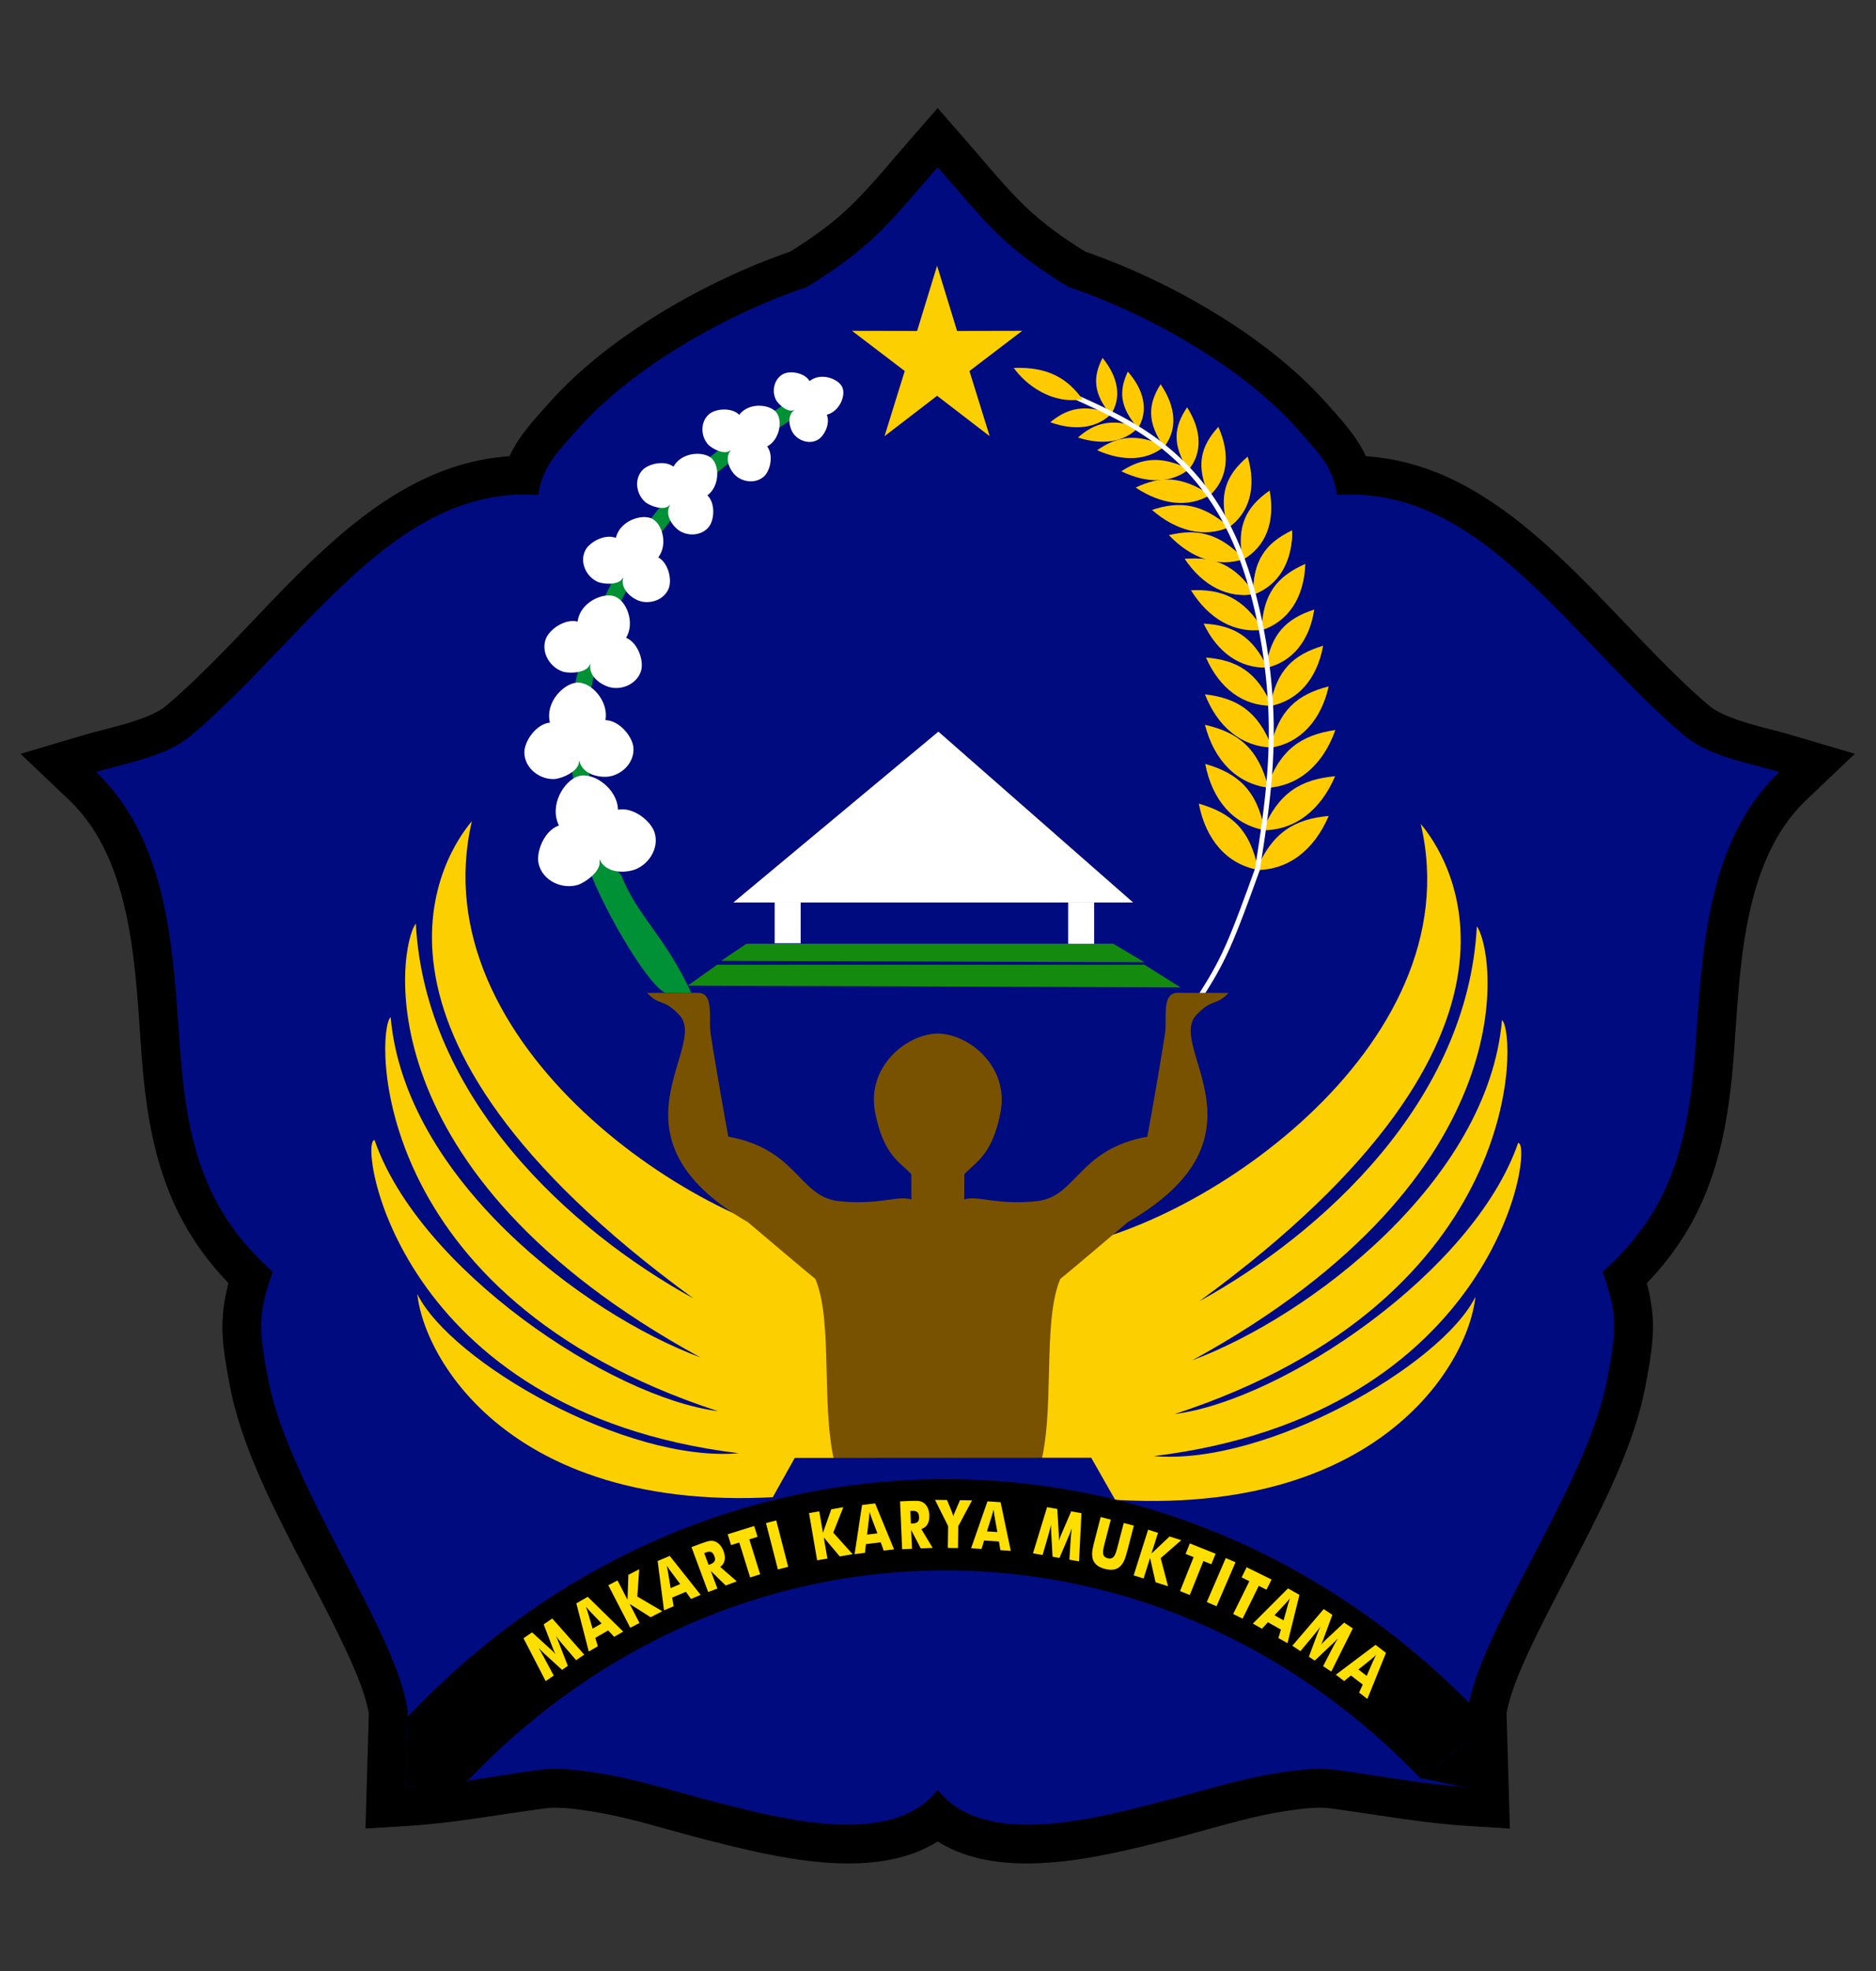 <?xml version="1.0" encoding="UTF-8"?>
<!DOCTYPE svg PUBLIC "-//W3C//DTD SVG 1.1//EN" "http://www.w3.org/Graphics/SVG/1.1/DTD/svg11.dtd">
<!-- Creator: CorelDRAW 2019 (64-Bit) -->
<svg xmlns="http://www.w3.org/2000/svg" xml:space="preserve" width="400mm" height="420mm" version="1.1" style="shape-rendering:geometricPrecision; text-rendering:geometricPrecision; image-rendering:optimizeQuality; fill-rule:evenodd; clip-rule:evenodd"
viewBox="0 0 4000 4200"
 xmlns:xlink="http://www.w3.org/1999/xlink">
 <rect x="0" y="0" width="4000" height="4200" fill="#333333" stroke="none"/>
 <defs>
  <style type="text/css">
   <![CDATA[
    .str0 {stroke:#FEFEFE;stroke-width:10.583;stroke-linecap:round;stroke-linejoin:round;stroke-miterlimit:22.926}
    .fil4 {fill:none}
    .fil0 {fill:black}
    .fil1 {fill:#000B7F}
    .fil5 {fill:#009035}
    .fil11 {fill:#148A0F}
    .fil9 {fill:#785201}
    .fil12 {fill:#FCD000}
    .fil2 {fill:#FFCB00}
    .fil7 {fill:white}
    .fil13 {fill:#FEFEFE;fill-rule:nonzero}
    .fil6 {fill:#009035;fill-rule:nonzero}
    .fil8 {fill:#FCD000;fill-rule:nonzero}
    .fil10 {fill:#FFDF00;fill-rule:nonzero}
    .fil3 {fill:white;fill-rule:nonzero}
   ]]>
  </style>
 </defs>
 <g id="Layer_x0020_1">
  <g id="_2173383106720">
   <path class="fil0" d="M2313.885 536.207c178.632,61.502 384.928,178.773 510.525,318.554 37.059,41.245 67.885,74.142 87.852,117.265 43.134,3.008 85.598,11.715 127.012,25.969 241.051,82.965 413.903,342.684 604.046,505.114 37.283,31.848 126.201,48.326 174.15,62.519l137.374 40.662 -103.816 98.728c-138.489,131.702 -141.057,368.725 -154.456,546.283 -14.637,193.97 -54.209,347.094 -185.156,482.943 20.655,77.797 14.705,128.691 -3.906,223.928 -22.301,114.121 -80.728,232.666 -133.557,335.832 -35.717,69.75 -73.363,138.875 -106.953,209.658 -20.23,42.63 -46.171,99.3 -54.77,147.029l7.155 245.834 -90.566 -5.659c-100.237,-6.264 -194.366,-24.513 -293.272,-37.557 -29.075,-3.834 -68.872,1.959 -97.766,6.472 -83.206,12.997 -164.916,40.382 -246.535,61.025 -144.921,36.654 -354.17,89.825 -491.919,3.279 -137.749,86.546 -346.998,33.375 -491.919,-3.279 -81.619,-20.643 -163.329,-48.028 -246.535,-61.025 -28.894,-4.513 -68.691,-10.306 -97.766,-6.472 -98.906,13.044 -193.035,31.293 -293.272,37.557l-90.565 5.659 7.153 -245.834c-8.599,-47.729 -34.54,-104.399 -54.77,-147.029 -33.59,-70.783 -71.236,-139.909 -106.953,-209.659 -52.829,-103.166 -111.256,-221.711 -133.557,-335.831 -18.611,-95.237 -24.561,-146.131 -3.906,-223.928 -130.947,-135.849 -170.519,-288.973 -185.156,-482.943 -13.399,-177.558 -15.967,-414.581 -154.456,-546.283l-103.816 -98.728 137.374 -40.662c47.949,-14.193 136.867,-30.671 174.15,-62.519 39.249,-33.529 76.406,-69.54 112.646,-106.276 142.635,-144.588 294.149,-330.948 491.4,-398.838 41.414,-14.254 83.878,-22.961 127.013,-25.969 19.967,-43.123 50.792,-76.02 87.851,-117.265 125.597,-139.781 331.893,-257.052 510.525,-318.554 47.3,-29.388 91.103,-60.419 131.215,-99.563 42.674,-41.644 81.712,-89.904 120.962,-134.879l62.382 -71.481 62.382 71.481c39.25,44.975 78.288,93.235 120.961,134.879 40.112,39.144 83.915,70.175 131.215,99.563z"/>
  </g>
  <path class="fil1" d="M2850.966 1054.525c-8.763,-57.684 -33.932,-84.093 -88.144,-144.426 -114.543,-127.48 -312.206,-240.751 -484.447,-298.513 -139.707,-85.639 -174.539,-135.627 -279.048,-255.38 -104.51,119.753 -139.342,169.741 -279.049,255.38 -172.241,57.762 -369.904,171.033 -484.447,298.513 -54.211,60.333 -79.38,86.742 -88.144,144.426 -306.723,-20.093 -490.044,299.231 -738.576,511.538 -53.363,45.586 -135.298,58.495 -204.428,78.957 160.21,152.359 164.689,397.69 179.96,600.051 15.659,207.52 59.935,342.588 196.811,464.986 -30.749,87.919 -31.159,119.099 -9.051,232.235 43.976,225.029 271.331,529.339 297.012,702.893l-4.744 163.045c113.341,-7.083 183.353,-23.259 287.61,-37.007 37.604,-4.961 84.314,0.965 121.37,6.753 85.797,13.402 169.918,41.279 254.059,62.561 127.214,32.174 373.337,101.175 471.617,-26.83 98.279,128.005 344.402,59.004 471.617,26.83 84.14,-21.282 168.261,-49.159 254.059,-62.561 37.056,-5.788 83.766,-11.714 121.37,-6.753 104.256,13.748 174.268,29.924 287.61,37.007l-4.745 -163.045c25.681,-173.554 253.037,-477.864 297.012,-702.893 22.108,-113.136 21.698,-144.316 -9.051,-232.235 136.876,-122.398 181.152,-257.466 196.811,-464.986 15.272,-202.361 19.75,-447.692 179.96,-600.051 -69.13,-20.462 -151.065,-33.371 -204.428,-78.957 -248.532,-212.307 -431.853,-531.631 -738.576,-511.538z"/>
  <path class="fil2" d="M2678.691 1853.846c68.252,0.31 123.377,-42.485 154.363,-115.149 -73.47,6.727 -120.426,35.219 -154.363,115.149z"/>
  <path class="fil2" d="M2682.783 1853.725c-66.966,-12.236 -111.859,-64.312 -126.713,-141.23 70.578,20.093 110.519,56.649 126.713,141.23z"/>
  <g id="_2173383100192">
   <path class="fil2" d="M2692.383 1769.179c68.252,0.31 123.377,-42.485 154.363,-115.149 -73.47,6.727 -120.426,35.219 -154.363,115.149z"/>
   <path class="fil2" d="M2696.475 1769.058c-66.966,-12.236 -111.859,-64.312 -126.713,-141.23 70.578,20.093 110.519,56.649 126.713,141.23z"/>
  </g>
  <g id="_2173383098176">
   <path class="fil2" d="M2700.496 1678.904c68.154,-3.409 120.473,-49.135 146.803,-123.363 -72.917,10.72 -117.988,41.721 -146.803,123.363z"/>
   <path class="fil2" d="M2704.573 1678.561c-67.625,-8.566 -115.739,-58.106 -135.439,-134.081 71.728,16.212 113.916,50.528 135.439,134.081z"/>
  </g>
  <g id="_2173383096736">
   <path class="fil2" d="M2708.588 1593.525c63.95,-9.932 108.107,-58.252 124.466,-130.92 -67.61,17.302 -106.609,51.008 -124.466,130.92z"/>
   <path class="fil2" d="M2712.399 1592.799c-64.822,-1.425 -115.916,-43.454 -143.212,-113.238 69.571,8.24 113.326,36.48 143.212,113.238z"/>
  </g>
  <g id="_2173383094368">
   <path class="fil2" d="M2708.177 1504.587c60.315,-11.598 100.327,-58.968 112.989,-128.506 -63.499,18.72 -99.191,52.041 -112.989,128.506z"/>
   <path class="fil2" d="M2711.765 1503.769c-61.591,0.847 -111.752,-37.316 -140.417,-102.635 66.368,5.461 109.019,30.784 140.417,102.635z"/>
  </g>
  <g id="_2173383094016">
   <path class="fil2" d="M2698.957 1423.412c56.781,-12.49 93.296,-58.347 103.269,-124.514 -59.589,19.312 -92.422,51.758 -103.269,124.514z"/>
   <path class="fil2" d="M2702.331 1422.547c-58.302,2.34 -106.911,-32.547 -135.952,-93.687 63.008,3.514 104.133,26.429 135.952,93.687z"/>
  </g>
  <g id="_2173383093952">
   <path class="fil2" d="M2689.97 1343.077c58.074,-19.049 90.821,-70.996 93.242,-141.483 -60.192,26.502 -90.705,63.989 -93.242,141.483z"/>
   <path class="fil2" d="M2693.406 1341.817c-60.904,8.555 -116.162,-22.975 -154.075,-84.105 66.555,-2.903 112.502,16.845 154.075,84.105z"/>
  </g>
  <g id="_2173383092288">
   <path class="fil2" d="M2672.013 1267.113c54.303,-19.821 83.451,-70.011 83.223,-136.822 -56.041,26.943 -83.591,63.374 -83.223,136.822z"/>
   <path class="fil2" d="M2675.221 1265.814c-57.356,9.973 -110.802,-18.18 -148.883,-74.89 62.91,-4.796 107.119,12.488 148.883,74.89z"/>
  </g>
  <g id="_2173383090304">
   <path class="fil2" d="M2649.547 1192.999c50.008,-27.897 69.78,-81.876 57.613,-147.727 -50.449,35.189 -71.105,75.353 -57.613,147.727z"/>
   <path class="fil2" d="M2652.479 1191.225c-54.78,18.656 -112.518,-0.887 -160.21,-50.956 61.182,-14.405 107.868,-4.159 160.21,50.956z"/>
  </g>
  <g id="_2173383085024">
   <path class="fil2" d="M2672.013 1267.113c54.303,-19.821 83.451,-70.011 83.223,-136.822 -56.041,26.943 -83.591,63.374 -83.223,136.822z"/>
   <path class="fil2" d="M2675.221 1265.814c-57.356,9.973 -110.802,-18.18 -148.883,-74.89 62.91,-4.796 107.119,12.488 148.883,74.89z"/>
  </g>
  <g id="_2173383080416">
   <path class="fil2" d="M2618.203 1125.189c46.912,-32.195 61.043,-87.676 42.16,-152.151 -46.601,39.492 -63.032,81.299 -42.16,152.151z"/>
   <path class="fil2" d="M2620.939 1123.163c-52.612,23.417 -112.096,9.071 -164.719,-36.551 59.422,-19.751 106.949,-13.682 164.719,36.551z"/>
  </g>
  <g id="_2173383080096">
   <path class="fil2" d="M2578.215 1056.838c39.72,-35.44 45.688,-88.996 19.557,-147.255 -38.473,42.239 -48.387,83.248 -19.557,147.255z"/>
   <path class="fil2" d="M2580.512 1054.633c-46.209,27.861 -103.801,21.127 -159.063,-15.672 53.067,-25.195 98.376,-24.867 159.063,15.672z"/>
  </g>
  <g id="_2173383078336">
   <path class="fil2" d="M2533.608 1001.983c30.75,-36.335 28.848,-84.954 -2.415,-134.046 -28.715,42.274 -32.04,80.124 2.415,134.046z"/>
   <path class="fil2" d="M2535.365 999.742c-37.582,30.309 -90.029,30.985 -144.457,4.485 44.08,-28.721 84.668,-33.699 144.457,-4.485z"/>
  </g>
  <g id="_2173383077504">
   <path class="fil2" d="M2481.925 952.67c29.401,-37.284 25.717,-85.815 -7.328,-133.893 -27.148,43.156 -29.084,81.089 7.328,133.893z"/>
   <path class="fil2" d="M2483.599 950.375c-36.449,31.477 -88.84,33.806 -144.208,9.039 43.001,-30.095 83.383,-36.35 144.208,-9.039z"/>
  </g>
  <g id="_2173383063936">
   <path class="fil2" d="M2426.633 912.292c22.366,-36.633 13.502,-80.205 -21.889,-120.488 -19.659,41.728 -17.089,76.256 21.889,120.488z"/>
   <path class="fil2" d="M2427.887 910.05c-29.409,32.067 -76.571,39.311 -129.514,22.318 35.497,-31.458 71.341,-41.079 129.514,-22.318z"/>
  </g>
  <g id="_2173383059968">
   <path class="fil2" d="M2368.307 883.813c23.703,-35.902 16.449,-79.729 -17.437,-121.11 -21.185,41.08 -19.889,75.67 17.437,121.11z"/>
   <path class="fil2" d="M2369.642 881.613c-30.573,31.116 -77.974,36.861 -130.26,18.2 36.636,-30.315 72.813,-38.794 130.26,-18.2z"/>
  </g>
  <g>
   <path class="fil3" d="M2686.144 1854.189c-0.45,2.887 -3.157,4.862 -6.044,4.412 -2.887,-0.45 -4.862,-3.157 -4.412,-6.044l10.456 1.632zm18.389 -335.755l10.576 -0.4 0 0 0.368 11.328 0.247 11.251 0.128 11.177 0.015 11.105 -0.094 11.034 -0.2 10.967 -0.302 10.901 -0.4 10.839 -0.494 10.778 -0.585 10.721 -0.669 10.665 -0.752 10.612 -0.831 10.56 -0.905 10.512 -0.975 10.466 -1.04 10.423 -1.105 10.381 -1.161 10.344 -1.218 10.306 -1.267 10.273 -1.314 10.24 -1.356 10.212 -1.396 10.186 -1.43 10.161 -1.462 10.139 -1.488 10.12 -1.512 10.104 -1.53 10.089 -1.546 10.077 -1.558 10.067 -1.565 10.06 -1.568 10.057 -10.456 -1.632 1.568 -10.053 1.563 -10.054 1.556 -10.057 1.544 -10.061 1.528 -10.069 1.508 -10.08 1.484 -10.092 1.456 -10.107 1.426 -10.125 1.39 -10.144 1.35 -10.168 1.308 -10.192 1.261 -10.219 1.21 -10.25 1.155 -10.282 1.097 -10.317 1.034 -10.353 0.969 -10.394 0.897 -10.436 0.825 -10.482 0.746 -10.528 0.665 -10.579 0.579 -10.631 0.49 -10.686 0.396 -10.743 0.3 -10.803 0.198 -10.865 0.094 -10.93 -0.015 -10.999 -0.128 -11.067 -0.245 -11.141 -0.364 -11.216 0 0zm-71.859 -353.056l9.766 -4.078 0 0 3.906 9.567 3.81 9.755 3.712 9.932 3.614 10.103 3.513 10.265 3.415 10.418 3.313 10.563 3.211 10.698 3.108 10.828 3.006 10.945 2.901 11.056 2.795 11.158 2.69 11.252 2.581 11.337 2.475 11.414 2.365 11.482 2.255 11.54 2.145 11.592 2.033 11.634 1.919 11.667 1.807 11.694 1.692 11.709 1.577 11.717 1.459 11.717 1.343 11.708 1.223 11.69 1.104 11.664 0.985 11.629 0.862 11.587 0.74 11.534 0.617 11.474 0.493 11.405 -10.576 0.4 -0.487 -11.293 -0.611 -11.362 -0.734 -11.426 -0.854 -11.479 -0.975 -11.523 -1.094 -11.56 -1.213 -11.586 -1.331 -11.604 -1.447 -11.615 -1.563 -11.615 -1.676 -11.607 -1.791 -11.59 -1.903 -11.565 -2.015 -11.53 -2.125 -11.488 -2.235 -11.436 -2.343 -11.376 -2.451 -11.306 -2.557 -11.227 -2.664 -11.142 -2.767 -11.046 -2.871 -10.94 -2.972 -10.829 -3.074 -10.706 -3.175 -10.576 -3.273 -10.435 -3.371 -10.288 -3.469 -10.131 -3.564 -9.965 -3.658 -9.79 -3.752 -9.607 -3.844 -9.413 0 0zm-158.128 -211.663l6.544 -8.318 0 0 5.683 4.533 5.667 4.648 5.65 4.769 5.628 4.888 5.605 5.014 5.58 5.139 5.552 5.27 5.521 5.403 5.486 5.536 5.452 5.675 5.411 5.814 5.371 5.958 5.327 6.103 5.28 6.252 5.231 6.403 5.179 6.557 5.126 6.712 5.067 6.872 5.008 7.033 4.946 7.197 4.882 7.363 4.815 7.534 4.744 7.706 4.672 7.88 4.597 8.057 4.52 8.237 4.44 8.421 4.356 8.605 4.273 8.793 4.185 8.983 4.094 9.176 4.002 9.372 -9.766 4.078 -3.936 -9.216 -4.024 -9.02 -4.111 -8.827 -4.197 -8.637 -4.278 -8.449 -4.358 -8.265 -4.436 -8.083 -4.509 -7.905 -4.582 -7.728 -4.652 -7.554 -4.719 -7.384 -4.784 -7.217 -4.846 -7.051 -4.906 -6.889 -4.963 -6.73 -5.018 -6.574 -5.071 -6.419 -5.121 -6.269 -5.17 -6.12 -5.215 -5.975 -5.257 -5.832 -5.297 -5.692 -5.336 -5.555 -5.372 -5.42 -5.405 -5.289 -5.436 -5.16 -5.464 -5.033 -5.491 -4.91 -5.514 -4.79 -5.536 -4.671 -5.553 -4.556 -5.571 -4.443 0 0zm-183.752 -103.055l4.362 -9.642 5.85 2.647 5.851 2.652 5.852 2.659 5.854 2.671 5.855 2.688 5.855 2.705 5.855 2.726 5.855 2.753 5.853 2.782 5.852 2.815 5.85 2.851 5.848 2.89 5.845 2.934 5.842 2.98 5.838 3.031 5.833 3.084 5.829 3.141 5.824 3.203 5.818 3.266 5.811 3.334 5.805 3.405 5.798 3.48 5.79 3.559 5.782 3.64 5.772 3.726 5.763 3.814 5.754 3.906 5.743 4.002 5.733 4.101 5.719 4.205 5.709 4.309 5.696 4.42 -6.544 8.318 -5.584 -4.334 -5.599 -4.227 -5.611 -4.123 -5.623 -4.023 -5.637 -3.928 -5.648 -3.836 -5.661 -3.746 -5.672 -3.66 -5.682 -3.578 -5.694 -3.499 -5.704 -3.424 -5.715 -3.353 -5.725 -3.284 -5.734 -3.22 -5.744 -3.157 -5.753 -3.101 -5.761 -3.046 -5.77 -2.995 -5.776 -2.948 -5.785 -2.902 -5.792 -2.864 -5.8 -2.825 -5.806 -2.793 -5.811 -2.762 -5.817 -2.735 -5.823 -2.712 -5.827 -2.693 -5.833 -2.676 -5.836 -2.663 -5.84 -2.655 -5.843 -2.648 -5.846 -2.645zm0 0c-2.662,-1.204 -3.844,-4.34 -2.64,-7.002 1.204,-2.662 4.34,-3.844 7.002,-2.64l-4.362 9.642z"/>
  </g>
  <path class="fil2" d="M2308.079 850.8c-31.177,-42.793 -71.116,-69.617 -146.554,-66.778 25.539,35.705 80.578,78.056 146.554,66.778z"/>
  <path class="fil4 str0" d="M2562.754 2117.805c17.64,-28.177 35.28,-56.354 54.793,-100.012 19.514,-43.658 40.902,-102.796 62.289,-161.935"/>
  <path class="fil5" d="M1418.747 2115.635l55.172 0.024c-57.023,-122.977 -113.815,-161.458 -149.633,-251.187 -192.454,-214.017 32.621,225.804 94.461,251.163z"/>
  <g>
   <path class="fil6" d="M1297.607 1830.613c2.568,9.397 -2.968,19.097 -12.365,21.665 -9.397,2.568 -19.097,-2.968 -21.665,-12.365l34.03 -9.3zm-77.478 -336.515l34.958 4.74 0 0 -1.36 10.948 -1.107 10.88 -0.862 10.816 -0.626 10.756 -0.397 10.699 -0.176 10.646 0.035 10.596 0.241 10.548 0.438 10.503 0.627 10.464 0.809 10.423 0.982 10.39 1.147 10.355 1.306 10.325 1.456 10.299 1.598 10.27 1.734 10.251 1.858 10.23 1.979 10.21 2.088 10.196 2.192 10.184 2.286 10.172 2.372 10.162 2.452 10.157 2.521 10.153 2.584 10.151 2.637 10.152 2.683 10.153 2.721 10.159 2.749 10.167 2.771 10.174 2.782 10.186 -34.03 9.3 -2.788 -10.204 -2.781 -10.218 -2.769 -10.237 -2.747 -10.257 -2.717 -10.283 -2.677 -10.306 -2.632 -10.335 -2.573 -10.365 -2.51 -10.399 -2.436 -10.434 -2.352 -10.47 -2.262 -10.51 -2.162 -10.552 -2.053 -10.598 -1.934 -10.644 -1.808 -10.691 -1.672 -10.744 -1.526 -10.797 -1.372 -10.851 -1.209 -10.909 -1.036 -10.968 -0.855 -11.029 -0.665 -11.092 -0.466 -11.157 -0.255 -11.224 -0.039 -11.29 0.188 -11.36 0.425 -11.433 0.67 -11.502 0.922 -11.578 1.187 -11.652 1.456 -11.726 0 0zm145.007 -356.48l29.27 19.692 0 0 -5.791 8.726 -5.784 8.952 -5.77 9.171 -5.745 9.378 -5.712 9.575 -5.67 9.761 -5.62 9.939 -5.56 10.104 -5.492 10.261 -5.415 10.407 -5.332 10.543 -5.236 10.668 -5.135 10.786 -5.025 10.89 -4.906 10.985 -4.777 11.071 -4.643 11.147 -4.498 11.211 -4.344 11.265 -4.185 11.31 -4.014 11.343 -3.838 11.368 -3.651 11.38 -3.458 11.383 -3.255 11.376 -3.045 11.357 -2.827 11.33 -2.602 11.289 -2.367 11.239 -2.126 11.178 -1.876 11.108 -1.62 11.027 -34.958 -4.74 1.732 -11.791 2 -11.838 2.258 -11.876 2.507 -11.905 2.748 -11.925 2.979 -11.936 3.201 -11.939 3.415 -11.934 3.62 -11.919 3.817 -11.896 4.004 -11.862 4.184 -11.823 4.355 -11.772 4.518 -11.713 4.672 -11.645 4.817 -11.567 4.955 -11.481 5.084 -11.387 5.205 -11.28 5.317 -11.168 5.422 -11.046 5.518 -10.913 5.605 -10.771 5.686 -10.623 5.758 -10.462 5.82 -10.293 5.876 -10.117 5.924 -9.929 5.963 -9.734 5.994 -9.529 6.018 -9.314 6.035 -9.092 0 0zm190.325 -195.871l20.998 28.348 0 0 -5.521 4.109 -5.537 4.167 -5.552 4.226 -5.564 4.292 -5.58 4.365 -5.59 4.441 -5.603 4.525 -5.616 4.614 -5.629 4.71 -5.638 4.807 -5.649 4.916 -5.663 5.028 -5.672 5.144 -5.681 5.267 -5.692 5.399 -5.702 5.532 -5.709 5.672 -5.719 5.821 -5.729 5.974 -5.735 6.13 -5.743 6.295 -5.751 6.466 -5.757 6.642 -5.763 6.824 -5.769 7.011 -5.773 7.206 -5.778 7.405 -5.782 7.61 -5.786 7.823 -5.788 8.039 -5.79 8.263 -5.792 8.492 -29.27 -19.692 6.042 -8.86 6.048 -8.631 6.052 -8.405 6.054 -8.187 6.058 -7.974 6.058 -7.763 6.059 -7.562 6.059 -7.363 6.055 -7.17 6.053 -6.982 6.047 -6.8 6.043 -6.625 6.037 -6.452 6.027 -6.284 6.017 -6.125 6.009 -5.97 5.996 -5.818 5.982 -5.673 5.969 -5.535 5.954 -5.4 5.933 -5.268 5.917 -5.148 5.898 -5.029 5.875 -4.916 5.852 -4.808 5.829 -4.709 5.806 -4.611 5.776 -4.519 5.75 -4.436 5.72 -4.354 5.689 -4.281 5.661 -4.213 0 0zm171.543 -113.839l18.634 29.956 -5.195 3.232 -5.194 3.231 -5.19 3.234 -5.192 3.237 -5.192 3.243 -5.194 3.251 -5.195 3.258 -5.198 3.269 -5.2 3.282 -5.206 3.297 -5.21 3.311 -5.215 3.329 -5.224 3.351 -5.231 3.37 -5.238 3.393 -5.246 3.418 -5.258 3.446 -5.268 3.473 -5.28 3.503 -5.29 3.535 -5.306 3.57 -5.318 3.604 -5.334 3.643 -5.35 3.681 -5.365 3.721 -5.383 3.765 -5.4 3.809 -5.421 3.855 -5.439 3.903 -5.461 3.954 -5.481 4.005 -5.505 4.058 -20.998 -28.348 5.629 -4.15 5.605 -4.095 5.583 -4.042 5.559 -3.989 5.537 -3.939 5.516 -3.891 5.497 -3.843 5.475 -3.799 5.456 -3.753 5.436 -3.713 5.42 -3.672 5.4 -3.634 5.386 -3.599 5.37 -3.563 5.352 -3.529 5.338 -3.498 5.326 -3.47 5.312 -3.441 5.299 -3.414 5.286 -3.389 5.275 -3.369 5.266 -3.347 5.254 -3.327 5.246 -3.31 5.238 -3.295 5.229 -3.28 5.222 -3.267 5.216 -3.259 5.21 -3.249 5.206 -3.242 5.202 -3.237 5.197 -3.234zm0 0c8.272,-5.145 19.15,-2.611 24.295,5.661 5.145,8.272 2.611,19.15 -5.661,24.295l-18.634 -29.956z"/>
  </g>
  <path class="fil7" d="M1278.46 1840.68c-2.377,18.63 -27.456,37.426 -45.028,44.55 -34.567,10.944 -76.784,-8.255 -85.065,-44.954 -5.633,-24.97 11.748,-70.444 43.382,-81.222 -21.613,-44.326 11.837,-95.922 41.208,-105.028 32.244,-9.996 83.602,26.572 84.671,71.392 32.793,-6.437 70.541,24.306 78.113,48.758 10.701,34.56 -14.535,71.667 -47.399,80.449 -21.478,5.739 -50.667,3.88 -65.153,-15.209 -1.87,-2.11 -3.386,-5.992 -4.814,-8.534 0.016,1.516 0.212,9.94 0.085,9.798z"/>
  <path class="fil8" d="M2542.136 2898.645c725.456,-396.165 643.562,-876.801 606.768,-924.595 -19.622,371.515 -328.361,653.891 -592.009,798.946 791.001,-576.469 524.954,-955.355 472.477,-1017.139 111.761,477.888 -487.168,875.361 -789.666,905.916 -34.005,138.353 -20.239,264.492 -43.845,512.609 703.247,121.889 933.155,-252.215 949.945,-410.932 -71.702,145.308 -446.03,360.352 -685.686,339.356 731.762,-89.203 812.116,-667.441 776.839,-667.441 -95.171,275.692 -502.673,548.43 -732.321,577.824 750.513,-245.132 729.374,-813.338 697.942,-839.639 -29.976,342.984 -409.887,631.717 -660.444,725.095z"/>
  <path class="fil8" d="M1493.406 2892.533c-725.456,-396.165 -643.562,-876.801 -606.768,-924.595 19.622,371.515 328.361,653.891 592.009,798.946 -791.001,-576.469 -524.954,-955.355 -472.477,-1017.139 -111.761,477.888 487.168,875.361 789.666,905.916 34.005,138.353 20.239,264.492 43.845,512.609 -703.247,121.889 -933.155,-252.215 -949.945,-410.932 71.702,145.308 446.03,360.352 685.686,339.356 -731.762,-89.203 -812.116,-667.441 -776.839,-667.441 95.171,275.692 502.673,548.43 732.321,577.824 -750.513,-245.132 -729.374,-813.338 -697.942,-839.639 29.976,342.984 409.887,631.717 660.444,725.095z"/>
  <path class="fil9" d="M1379.5 2115.821c28.332,29.149 34.941,10.861 69.085,47.253 64.172,68.392 -169.812,259.202 146.113,441.355 18.59,15.638 125.686,106.589 143.73,120.801 39.965,93.888 8.785,289.064 45.914,408.753l215.33 -6.553 215.198 6.549c37.129,-119.689 5.949,-314.865 45.914,-408.753 18.044,-14.212 125.14,-105.163 143.73,-120.801 315.925,-182.153 81.941,-372.963 146.113,-441.355 34.144,-36.392 40.753,-18.104 69.085,-47.253l-109.097 -0.186c-33.854,0 -22.616,53.405 -26.203,83.261 -3.28,27.271 -27.82,167.591 -38.02,223.187 -148.234,26.981 -150.12,127.801 -235.092,137.345 -85.234,9.57 -126.16,-12.986 -155.393,-3.53l0.247 -53.728c23.328,-25.396 60.477,-40.767 77.508,-134.101 17.032,-93.334 -64.707,-164.265 -133.653,-165.693l-0.013 0c-0.262,-0.006 -0.529,0 -0.793,-0.004l0 0.008c-68.946,1.428 -150.685,72.359 -133.653,165.693 17.031,93.334 54.18,108.705 77.508,134.101l0.247 53.728c-29.233,-9.456 -70.159,13.1 -155.393,3.53 -84.972,-9.544 -86.858,-110.364 -235.092,-137.345 -10.2,-55.596 -34.74,-195.916 -38.02,-223.187 -3.587,-29.856 7.651,-83.261 -26.203,-83.261l-109.097 0.186z"/>
  <polygon class="fil1" points="1638.077,3207.579 1694.53,3106.717 2326.675,3106.329 2382.328,3204.051 "/>
  <path class="fil0" d="M2015.389 3346.392c394.176,0 751.97,169.414 1015.182,444.946l143.968 -118.866c-297.104,-321.712 -706.775,-520.559 -1159.149,-520.559 -446.887,0 -852.101,194.053 -1148.289,508.908l144.184 119.044c262.13,-268.754 615.431,-433.473 1004.104,-433.473z"/>
  <path class="fil10" d="M1245.715 3525.849l-17.258 11.838 -28.928 -33.675c-2.049,-2.376 -4.251,-5.047 -6.656,-8.043 -2.374,-2.988 -4.95,-6.269 -7.668,-9.858 2.007,3.873 4.213,8.881 6.611,15.085 0.469,1.293 0.829,2.258 1.079,2.894l17.863 45.739 -12.316 8.448 -36.241 -33.132c-0.503,-0.462 -1.258,-1.156 -2.264,-2.081 -4.955,-4.449 -8.82,-8.289 -11.653,-11.539 2.007,3.297 3.953,6.607 5.84,9.9 1.902,3.282 3.743,6.608 5.537,9.935l20.988 39.123 -17.163 11.773 -47.285 -91.337 18.267 -12.531 39.987 36.391c0.278,0.27 0.741,0.674 1.415,1.25 3.598,3.216 6.472,6.119 8.623,8.712 -0.91,-1.597 -1.819,-3.396 -2.723,-5.459 -0.922,-2.053 -1.954,-4.574 -3.134,-7.545l-19.379 -50.354 18.315 -12.564 68.143 77.03zm17.779 -55.331l19.279 -11.143 -24.102 -24.981c-0.728,-0.761 -1.863,-2 -3.388,-3.757 -1.541,-1.747 -3.503,-3.994 -5.902,-6.73 0.836,2.404 1.623,4.723 2.353,6.94 0.733,2.187 1.414,4.322 2.047,6.374l9.713 33.297zm-8.097 48.703l-26.524 -102.559 24.286 -14.036 75.642 74.17 -19.28 11.143 -12.74 -13.741 -27.535 15.914 5.447 17.956 -19.296 11.153zm88.454 -50.597l-46.836 -90.687 19.7 -10.174 21.279 41.2 1.789 -53.114 23.17 -11.966 -4.106 58.14 53.29 31.334 -24.82 12.818 -44.781 -28.418 21.015 40.692 -19.7 10.175zm86.034 -84.469l20.511 -8.669 -20.823 -27.773c-0.628,-0.846 -1.602,-2.215 -2.896,-4.148 -1.313,-1.925 -2.982,-4.397 -5.023,-7.409 0.531,2.488 1.026,4.887 1.475,7.177 0.456,2.262 0.867,4.464 1.241,6.579l5.515 34.243zm-14.067 47.326l-13.617 -105.054 25.837 -10.921 65.873 82.968 -20.511 8.669 -10.94 -15.213 -29.294 12.381 3.181 18.493 -20.529 8.677zm94.116 -39.063l-35.57 -95.668 21.967 -8.167c8.578,-3.19 14.754,-4.928 18.493,-5.201 3.739,-0.273 7.278,0.29 10.591,1.672 3.733,1.582 7.113,4.133 10.103,7.615 2.998,3.505 5.393,7.692 7.209,12.576 2.753,7.403 3.52,13.972 2.318,19.697 -1.218,5.733 -4.345,10.399 -9.399,14.004l35.342 30.773 -23.689 8.807 -31.589 -30.899 13.929 37.465 -19.705 7.326zm0.951 -57.769l3.876 -1.442c4.522,-1.681 7.468,-3.868 8.837,-6.56 1.368,-2.691 1.29,-6.089 -0.228,-10.17 -1.783,-4.794 -4.02,-7.847 -6.713,-9.155 -2.71,-1.302 -6.331,-1.098 -10.926,0.611l-4.199 1.561 9.353 25.155zm88.582 26.734l-23.162 -74.421 -17.551 5.462 -7.168 -23.035 56.491 -17.581 7.169 23.035 -17.551 5.462 23.161 74.421 -21.389 6.657zm59.185 -16.981l-25.44 -98.846 21.918 -5.641 25.44 98.846 -21.918 5.641zm83.649 -19.523l-17.307 -100.589 21.851 -3.76 7.863 45.699 17.725 -50.101 25.7 -4.422 -21.45 54.195 41.36 45.946 -27.531 4.737 -34.126 -40.601 7.766 45.136 -21.851 3.76zm106.434 -54.784l22.107 -2.674 -12.352 -32.441c-0.37,-0.985 -0.929,-2.571 -1.64,-4.785 -0.73,-2.213 -1.652,-5.049 -2.784,-8.508 -0.175,2.539 -0.362,4.981 -0.562,7.306 -0.186,2.3 -0.398,4.53 -0.622,6.666l-4.147 34.436zm-26.578 41.607l15.896 -104.733 27.847 -3.368 40.426 97.921 -22.107 2.674 -6.318 -17.641 -31.573 3.819 -2.045 18.652 -22.126 2.676zm101.364 -10.468l-4.419 -101.971 23.413 -1.015c9.145,-0.396 15.555,-0.151 19.197,0.74 3.642,0.89 6.836,2.514 9.563,4.848 3.066,2.654 5.497,6.121 7.271,10.354 1.775,4.257 2.766,8.978 2.991,14.183 0.342,7.891 -0.948,14.377 -3.851,19.456 -2.923,5.08 -7.334,8.557 -13.252,10.433l24.163 40.152 -25.25 1.094 -20.553 -39.117 1.731 39.933 -21.004 0.91zm18.674 -54.677l4.132 -0.179c4.819,-0.209 8.295,-1.383 10.426,-3.524 2.129,-2.14 3.1,-5.397 2.912,-9.747 -0.222,-5.11 -1.412,-8.703 -3.572,-10.776 -2.178,-2.073 -5.687,-2.992 -10.584,-2.78l-4.476 0.194 1.162 26.812zm78.809 51.917l0.602 -46.58 -27.999 -55.85 25.693 0.332 10.707 26.431c0.074,0.144 0.186,0.384 0.334,0.765 1.113,2.751 1.883,5.402 2.31,7.906 0.394,-2.279 1.231,-4.79 2.511,-7.557 0.218,-0.521 0.375,-0.852 0.454,-1.041l11.272 -26.147 25.75 0.334 -29.435 55.106 -0.604 46.58 -21.595 -0.279zm83.345 -35.276l22.221 1.442 -6.169 -34.16c-0.183,-1.037 -0.44,-2.698 -0.731,-5.006 -0.311,-2.309 -0.695,-5.267 -1.171,-8.874 -0.639,2.462 -1.272,4.828 -1.898,7.077 -0.604,2.226 -1.224,4.38 -1.837,6.437l-10.415 33.084zm-33.783 36.005l34.903 -100.018 27.991 1.815 21.71 103.69 -22.221 -1.442 -2.963 -18.502 -31.736 -2.058 -5.444 17.957 -22.24 -1.442zm230.18 27.897l-20.617 -3.597 2.851 -44.303c0.196,-3.13 0.487,-6.58 0.863,-10.404 0.39,-3.796 0.842,-7.943 1.407,-12.409 -1.272,4.173 -3.196,9.296 -5.817,15.408 -0.569,1.253 -0.986,2.194 -1.251,2.824l-19.196 45.195 -14.713 -2.567 -2.759 -49.025c-0.036,-0.683 -0.092,-1.706 -0.163,-3.071 -0.435,-6.645 -0.514,-12.093 -0.269,-16.397 -0.87,3.76 -1.792,7.487 -2.744,11.161 -0.934,3.678 -1.942,7.342 -2.984,10.976l-12.338 42.648 -20.503 -3.577 30.028 -98.37 21.823 3.807 3.159 53.974c0.01,0.388 0.058,1 0.138,1.884 0.326,4.815 0.352,8.9 0.077,12.258 0.465,-1.779 1.073,-3.701 1.869,-5.808 0.776,-2.111 1.799,-4.637 3.033,-7.586l21.338 -49.555 21.879 3.817 -5.111 102.717zm46.116 -94.532l21.573 5.599 -12.474 48.062c-1.829,7.046 -3.002,12.174 -3.518,15.309 -0.505,3.163 -0.693,5.867 -0.527,8.122 0.165,2.723 1.127,5.037 2.837,6.906 1.717,1.847 4.063,3.169 7.029,3.938 2.966,0.77 5.64,0.751 8.038,-0.027 2.385,-0.807 4.351,-2.361 5.855,-4.65 1.243,-1.89 2.394,-4.344 3.491,-7.353 1.074,-2.99 2.543,-8.041 4.371,-15.088l1.752 -6.747 10.723 -41.315 21.572 5.599 -13.556 52.23c-2.815,10.847 -5.408,18.703 -7.804,23.587 -2.389,4.862 -5.291,8.803 -8.744,11.815 -3.738,3.282 -8.247,5.331 -13.511,6.104 -5.264,0.772 -11.267,0.271 -18.032,-1.485 -6.82,-1.77 -12.307,-4.251 -16.513,-7.481 -4.206,-3.231 -7.167,-7.218 -8.876,-11.914 -1.514,-4.302 -2.133,-9.157 -1.876,-14.572 0.283,-5.432 1.82,-13.563 4.635,-24.409l2.66 -10.248 10.895 -41.982zm70.353 124.347l30.723 -97.333 21.144 6.674 -13.958 44.219 38.717 -36.404 24.868 7.85 -43.904 38.335 15.7 59.794 -26.64 -8.409 -11.72 -51.727 -13.787 43.675 -21.143 -6.674zm98.89 33.518l28.953 -72.365 -17.066 -6.828 8.962 -22.399 54.93 21.977 -8.962 22.399 -17.065 -6.828 -28.953 72.365 -20.799 -8.321zm57.004 23.282l40.49 -93.692 20.775 8.978 -40.49 93.692 -20.775 -8.978zm56.244 25.53l34.518 -69.883 -16.48 -8.14 10.683 -21.63 53.046 26.201 -10.684 21.63 -16.48 -8.14 -34.517 69.883 -20.086 -9.921zm88.091 2.669l19.39 10.948 9.277 -33.45c0.286,-1.013 0.776,-2.621 1.515,-4.827 0.723,-2.214 1.662,-5.046 2.8,-8.502 -1.646,1.941 -3.243,3.797 -4.783,5.551 -1.512,1.743 -3.005,3.414 -4.451,5.001l-23.748 25.279zm-46.067 17.761l74.874 -74.937 24.426 13.79 -25.473 102.83 -19.39 -10.948 5.366 -17.953 -27.694 -15.636 -12.702 13.812 -19.407 -10.958zm167.209 102.298l-17.443 -11.563 20.38 -39.441c1.434,-2.789 3.084,-5.832 4.962,-9.184 1.88,-3.321 3.957,-6.939 6.266,-10.804 -2.839,3.313 -6.656,7.234 -11.508,11.782 -1.025,0.92 -1.784,1.615 -2.279,2.085l-35.711 33.703 -12.448 -8.252 17.134 -46.016c0.241,-0.64 0.601,-1.6 1.083,-2.879 2.267,-6.262 4.378,-11.284 6.329,-15.129 -2.305,3.097 -4.644,6.141 -6.99,9.124 -2.329,2.995 -4.723,5.947 -7.135,8.858l-28.407 34.12 -17.347 -11.5 66.959 -78.069 18.464 12.24 -18.752 50.71c-0.146,0.359 -0.347,0.939 -0.629,1.781 -1.633,4.541 -3.247,8.294 -4.846,11.259 1.14,-1.442 2.467,-2.959 4.042,-4.571 1.557,-1.623 3.508,-3.526 5.821,-5.732l39.42 -36.838 18.512 12.271 -45.877 92.045zm57.788 -4.474l17.651 13.575 13.905 -31.805c0.426,-0.963 1.138,-2.486 2.181,-4.565 1.028,-2.09 2.357,-4.761 3.971,-8.022 -1.902,1.689 -3.747,3.301 -5.518,4.821 -1.742,1.512 -3.456,2.955 -5.112,4.322l-27.078 21.674zm-48.112 11.083l84.7 -63.621 22.235 17.1 -39.73 98.206 -17.651 -13.575 7.845 -17.017 -25.21 -19.388 -14.522 11.881 -17.667 -13.586z"/>
  <polygon class="fil11" points="1466.315,2100.381 1529.083,2055.705 2440.008,2055.705 2517.259,2104.104 "/>
  <polygon class="fil11" points="1537.699,2047.398 1591.589,2011.031 2373.682,2011.031 2440.008,2050.428 "/>
  <polygon class="fil7" points="1563.686,1923.133 2416.064,1923.133 2000.822,1559.065 "/>
  <rect class="fil7" x="2277.574" y="1923.133" width="55.368" height="87.898"/>
  <rect class="fil7" x="1651.788" y="1922.133" width="55.368" height="87.898"/>
  <polygon class="fil12" points="1998.073,566.235 2040.708,705.265 2179.497,704.985 2067.057,790.63 2110.199,929.487 1998.073,843.388 1885.946,929.487 1929.089,790.63 1816.648,704.985 1955.438,705.265 "/>
  <path class="fil13" d="M5089.786 -866.781c-372.603,17.357 -414.413,-195.767 -414.413,-195.767 87.028,127.413 264.853,147.574 400.496,141.654 -437.157,-32.991 -399.692,-246.351 -399.692,-246.351 31.575,146.589 310.446,172.66 478.146,174.886 -0.057,1.33 -0.102,2.663 -0.102,4.004 0,54.663 44.309,98.968 98.963,98.968 9.504,0 18.687,-1.369 27.39,-3.866l0 148.434 -18.768 -61.891c-257.876,202.219 -370.112,68.954 -370.112,68.954 106.44,53.442 237.793,-18.429 311.654,-70.538 -302.718,144.064 -396.836,-16.616 -396.836,-16.616 97.794,72.101 236.143,38.428 333.569,-1.559 -350.266,77.131 -418.254,-116.202 -418.254,-116.202 92.185,100.175 248.558,97.494 367.959,75.89z"/>
  <path class="fil13" d="M5913.313 -494.893l-255.803 -17.579c259.373,-65.712 251.869,-115.023 251.869,-115.023l-499.614 76.101c9.179,12.453 15.571,27.234 18.066,43.589 8.216,53.868 -28.794,104.188 -82.67,112.405 -8.001,1.224 -15.925,1.418 -23.651,0.733 -18.485,140.776 5.991,145.274 5.991,145.274l18.411 -101.187c17.519,137.298 43.258,135.908 43.258,135.908l-7.074 -128.563c69.155,174.639 101.523,164.102 101.523,164.102l-48.119 -147.511c129.311,167.485 161.847,145.778 161.847,145.778l-95.024 -142.384c170.625,136.084 199.228,105.763 199.228,105.763l-134.349 -126.394c224.992,102.355 248.42,60.819 248.42,60.819l-164.155 -92.368c211.854,36.502 224.43,-6.163 224.43,-6.163l-205.063 -60.106c239.321,-8.05 242.479,-53.194 242.479,-53.194z"/>
  <path class="fil13" d="M4675.373 -494.893l255.804 -17.579c-259.373,-65.712 -251.868,-115.023 -251.868,-115.023l499.613 76.101c-9.179,12.453 -15.572,27.234 -18.066,43.589 -8.216,53.868 28.794,104.188 82.67,112.405 8,1.224 15.924,1.418 23.646,0.733 18.486,140.776 -5.987,145.274 -5.987,145.274l-18.41 -101.187c-17.519,137.298 -43.258,135.908 -43.258,135.908l7.073 -128.563c-69.155,174.639 -101.522,164.102 -101.522,164.102l48.119 -147.511c-129.311,167.485 -161.847,145.778 -161.847,145.778l95.024 -142.384c-170.625,136.084 -199.228,105.763 -199.228,105.763l134.348 -126.394c-224.991,102.355 -248.419,60.819 -248.419,60.819l164.155 -92.368c-211.854,36.502 -224.429,-6.163 -224.429,-6.163l205.061 -60.106c-239.319,-8.05 -242.479,-53.194 -242.479,-53.194z"/>
  <path class="fil13" d="M5491.465 7.327l8.664 -7.722 342.893 -55.376c88.819,-44.047 68.223,-117.782 68.223,-117.782l-424.984 120.714 -120.322 202.657 -52.55 -20.158 0.039 30.508 268.231 131.53c63.666,9.602 80.13,-37.311 80.13,-37.311l-258.632 -89.54 11.568 -3.702 255.891 67.67c75.498,-3.154 83.986,-60.872 83.986,-60.872l-317.088 -45.3 17.202 -8.234 290.653 35.436c82.247,-14.876 82.818,-79.409 82.818,-79.409l-360.443 -1.694 12.749 -8.308 328.475 -3.182c89.299,-28.606 80.479,-100.474 80.479,-100.474l-397.982 50.549z"/>
  <path class="fil13" d="M5097.222 7.327l-8.664 -7.722 -342.894 -55.376c-88.817,-44.047 -68.222,-117.782 -68.222,-117.782l424.984 120.714 120.322 202.657 52.548 -20.158 -0.038 30.508 -268.23 131.53c-63.666,9.602 -80.13,-37.311 -80.13,-37.311l258.632 -89.54 -11.568 -3.702 -255.891 67.67c-75.498,-3.154 -83.986,-60.872 -83.986,-60.872l317.088 -45.3 -17.202 -8.234 -290.653 35.436c-82.247,-14.876 -82.819,-79.409 -82.819,-79.409l360.444 -1.694 -12.749 -8.308 -328.475 -3.182c-89.3,-28.606 -80.481,-100.474 -80.481,-100.474l397.984 50.549z"/>
  <path class="fil13" d="M4996.243 -1233.399l-15.211 0 0 3.26c0,0.776 0.465,1.319 1.241,1.475 2.639,0.543 4.036,0.853 4.347,0.853l-10.323 34.77c-0.155,0.621 -0.31,1.397 -0.465,2.173 -0.155,0.776 -0.233,1.708 -0.388,2.484 -0.311,-1.708 -0.776,-3.26 -1.242,-4.657l-13.039 -38.65c-0.465,-1.242 -1.319,-1.863 -2.561,-1.863l-2.173 0c-0.621,0 -1.164,0.233 -1.63,0.621 -0.466,0.388 -0.776,0.776 -0.931,1.242l-13.116 38.65c-0.311,0.932 -0.699,2.484 -1.165,4.812 -0.31,-2.018 -0.776,-3.648 -1.086,-4.812l-10.245 -34.77c0.311,0 1.708,-0.388 4.346,-0.931 0.776,-0.155 1.242,-0.621 1.242,-1.397l0 -3.337 -18.937 0 0 3.337c0,0.776 0.466,1.242 1.242,1.397 0.465,0.155 1.707,0.466 3.88,0.931l15.523 49.982 6.829 0 14.126 -42.376c0.155,-0.388 0.155,-0.931 0.31,-1.397 0.155,-0.465 0.233,-0.931 0.388,-1.397 0.233,1.087 0.466,2.018 0.776,2.794l14.048 42.376 6.83 0 15.522 -49.904 3.88 -0.854c0.776,-0.155 1.242,-0.698 1.242,-1.474l0 -3.338 -3.26 0zm24.759 4.735c0.776,-0.156 1.164,-0.699 1.164,-1.475l0 -3.26 -18.704 0 0 3.26c0,0.776 0.31,1.242 0.931,1.397 0.621,0.155 2.173,0.466 4.657,0.931l0 44.316 -4.502 0.854c-0.776,0.155 -1.086,0.699 -1.086,1.475l0 3.337 18.704 0 0 -3.337c0,-0.776 -0.31,-1.242 -0.931,-1.397 -0.621,-0.156 -2.251,-0.466 -4.735,-0.932l0 -44.316 4.502 -0.853zm50.369 38.417l-32.131 -41.91c-0.466,-0.465 -0.854,-0.854 -1.164,-1.009 -0.31,-0.155 -0.854,-0.233 -1.475,-0.233l-9.468 0 0 3.338c0,0.776 0.388,1.319 1.164,1.474 0.466,0.156 1.94,0.466 4.424,0.932l0 44.238 -4.424 0.931c-0.776,0.156 -1.164,0.621 -1.164,1.397l0 3.338 18.471 0 0 -3.338c0,-0.776 -0.31,-1.241 -1.086,-1.397 -0.388,-0.077 -2.096,-0.465 -5.2,-0.931l0 -33.994c0,-1.086 0,-2.25 -0.155,-3.57l32.208 41.91c0.776,0.932 1.552,1.32 2.639,1.32l3.803 0 0 -49.904 4.424 -0.932c0.776,-0.155 1.241,-0.621 1.241,-1.397l0 -3.415 -5.665 0 -6.597 0 -6.364 0 0 3.415c0,0.776 0.465,1.242 1.242,1.397 0.465,0.078 2.095,0.466 5.122,0.932l0 33.683c0,1.397 0,2.794 0.155,3.88l0 -0.155zm43.152 6.985c-6.054,0 -10.943,-2.018 -14.669,-5.898 -3.803,-4.036 -5.665,-9.469 -5.665,-16.454 0,-6.674 1.785,-12.03 5.51,-15.988 1.785,-1.862 3.958,-3.337 6.442,-4.346 2.483,-1.009 5.743,-1.552 9.468,-1.552 3.726,0 7.063,0.466 10.012,1.242 0.776,0.155 1.63,0.465 2.872,0.853 0.31,4.347 0.621,6.675 0.621,7.063 0.155,0.931 0.698,1.242 1.629,1.242l3.726 0 0 -12.884c-7.063,-2.638 -13.582,-4.035 -19.636,-4.035 -8.692,0 -15.6,2.638 -20.8,7.916 -5.122,5.122 -7.606,11.952 -7.606,20.489 0,8.382 2.562,15.29 7.684,20.567 5.122,5.278 11.719,7.839 19.791,7.839 8.537,0 15.522,-1.94 21.11,-5.976l0 -21.343 -17.074 0 0 4.268c0,0.466 0.155,0.699 0.465,1.009 0.311,0.311 0.776,0.466 1.242,0.466l8.615 0 0 12.263c-4.114,2.173 -8.615,3.259 -13.737,3.259zm52.465 -23.982c-1.863,-0.776 -5.123,-1.94 -9.779,-3.492 -1.63,-0.543 -3.105,-1.164 -4.346,-1.94 -2.794,-1.553 -4.191,-3.726 -4.191,-6.442 0,-2.484 0.931,-4.657 2.638,-6.209 1.863,-1.707 4.502,-2.484 7.761,-2.484 2.639,0 5.744,0.544 9.159,1.475 0.31,4.501 0.543,6.752 0.543,6.907 0.155,0.932 0.698,1.32 1.63,1.32l3.725 0 0 -12.806c-5.278,-2.173 -10.477,-3.104 -15.6,-3.104 -5.122,0 -9.236,1.552 -12.418,4.656 -2.949,2.949 -4.423,6.364 -4.423,10.555 0,4.424 1.319,7.917 4.113,10.4 1.242,1.087 2.716,2.096 4.269,2.794 1.552,0.699 4.811,1.708 9.779,3.26 1.552,0.466 2.949,1.086 4.191,1.863 2.794,1.552 4.191,3.88 4.191,6.829 0,3.105 -0.932,5.511 -2.95,7.373 -0.931,0.932 -2.173,1.63 -3.57,2.096 -1.397,0.466 -3.259,0.776 -5.743,0.776 -2.484,0 -5.588,-0.776 -9.469,-2.173 0,0 -0.077,-1.242 -0.232,-3.415 -0.156,-2.173 -0.311,-3.493 -0.388,-3.803 -0.156,-0.931 -0.621,-1.319 -1.553,-1.319l-3.803 0 0 13.97 2.251 0.776c1.552,0.465 3.57,1.009 6.209,1.474 2.639,0.466 5.2,0.699 7.606,0.699 5.743,0 10.4,-1.63 13.815,-5.045 3.259,-3.26 4.812,-7.373 4.812,-12.495 0,-5.821 -2.794,-10.012 -8.382,-12.496l0.155 0zm56.888 -26.775c-8.537,0 -15.522,2.638 -20.644,7.916 -5.123,5.277 -7.762,12.107 -7.762,20.489 0,8.382 2.484,15.212 7.296,20.49 4.812,5.277 11.331,7.916 19.247,7.916 8.538,0 15.212,-2.794 20.024,-8.382l-2.949 -3.26c-0.311,-0.31 -0.776,-0.465 -1.242,-0.465 -0.466,0 -0.776,0.232 -1.242,0.62 -2.018,1.863 -4.346,3.105 -6.829,4.036 -1.708,0.621 -4.114,0.932 -7.373,0.932 -5.588,0 -10.168,-1.863 -13.738,-5.744 -3.725,-4.035 -5.588,-9.468 -5.588,-16.143 0,-6.674 1.941,-12.03 5.666,-16.065 5.898,-6.209 14.513,-7.529 26.155,-3.803 0,0.31 0.155,1.474 0.31,3.492 0.156,2.018 0.233,3.182 0.311,3.493 0.155,0.931 0.776,1.397 1.707,1.397l3.726 0 0 -8.693 0 -4.346c-7.063,-2.639 -12.884,-3.958 -17.23,-3.958l0.155 0.078zm75.748 28.405c0,-4.191 -0.621,-7.994 -1.941,-11.486 -1.319,-3.493 -3.182,-6.52 -5.588,-9.003 -2.406,-2.484 -5.277,-4.424 -8.692,-5.821 -3.415,-1.397 -7.14,-2.095 -11.176,-2.095 -4.036,0 -7.761,0.698 -11.176,2.095 -3.415,1.397 -6.287,3.415 -8.693,5.898 -2.405,2.484 -4.267,5.511 -5.587,9.003 -1.319,3.493 -2.018,7.296 -2.018,11.487 0,4.191 0.699,7.994 2.018,11.486 1.32,3.493 3.182,6.52 5.587,9.003 2.406,2.484 5.278,4.424 8.693,5.821 3.415,1.397 7.14,2.173 11.176,2.173 4.036,0 7.761,-0.776 11.176,-2.173 3.415,-1.397 6.209,-3.337 8.615,-5.821 2.406,-2.483 4.268,-5.51 5.588,-9.003 1.319,-3.492 1.94,-7.218 1.94,-11.409l0.078 -0.155zm-7.762 0.155c0,3.415 -0.465,6.442 -1.397,9.159 -0.931,2.716 -2.25,4.967 -3.958,6.829 -1.707,1.863 -3.725,3.338 -6.209,4.347 -2.483,1.008 -5.2,1.552 -8.149,1.552 -2.949,0 -5.665,-0.544 -8.149,-1.552 -2.484,-1.009 -4.501,-2.484 -6.209,-4.347 -1.707,-1.862 -3.104,-4.113 -4.036,-6.829 -0.931,-2.717 -1.397,-5.744 -1.397,-9.159 0,-3.414 0.466,-6.519 1.397,-9.235 0.932,-2.717 2.329,-5.045 4.036,-6.908 1.708,-1.862 3.725,-3.259 6.209,-4.268 2.484,-1.009 5.122,-1.475 8.072,-1.475 2.949,0 5.743,0.466 8.226,1.475 2.484,1.009 4.502,2.406 6.209,4.268 1.708,1.863 2.949,4.191 3.881,6.908 0.931,2.716 1.397,5.821 1.397,9.235l0.077 0zm51.302 15.523l-3.803 0c-0.776,0 -1.475,0.543 -1.63,1.319 -0.078,0.31 -0.311,2.251 -0.466,4.424l-20.024 0 0 -43.618c0.156,0 3.803,-0.698 4.424,-0.853 0.699,-0.156 1.164,-0.776 1.164,-1.475l0 -3.26 -5.588 0 0 0 -7.45 0 -5.588 0 0 3.26c0,0.699 0.465,1.319 1.164,1.475 0.698,0.155 4.424,0.853 4.424,0.853l0 44.316c0,0 -3.726,0.699 -4.424,0.854 -0.699,0.155 -1.164,0.776 -1.164,1.475l0 3.337 5.588 0 30.889 0 0.621 0 1.863 0 0 -12.107zm44.238 0l-3.803 0c-0.776,0 -1.475,0.543 -1.63,1.319 -0.078,0.31 -0.311,2.251 -0.466,4.424l-20.024 0 0 -43.618c0.156,0 3.803,-0.698 4.424,-0.853 0.699,-0.156 1.164,-0.776 1.164,-1.475l0 -3.26 -5.588 0 0 0 -7.45 0 -5.588 0 0 3.26c0,0.699 0.465,1.319 1.164,1.475 0.698,0.155 4.424,0.853 4.424,0.853l0 44.316c0,0 -3.726,0.699 -4.424,0.854 -0.699,0.155 -1.164,0.776 -1.164,1.475l0 3.337 5.588 0 30.889 0 0.621 0 1.863 0 0 -12.107zm5.277 -43.463l0 3.26c0,0.776 0.388,1.319 1.164,1.475 0.466,0.155 1.94,0.465 4.424,0.931l0 44.316 -4.424 0.854c-0.776,0.155 -1.164,0.698 -1.164,1.474l0 3.26 39.892 0 0 -12.883 -3.725 0c-0.932,0 -1.553,0.31 -1.708,1.241 0,0.233 -0.155,2.173 -0.466,5.588l-20.799 0 0 -19.014 20.489 0 0 -5.899 -20.489 0 0 -18.471 20.799 0c0.311,3.725 0.544,5.743 0.544,5.976 0.155,0.931 0.698,1.319 1.63,1.319l3.725 0 0 -13.427 -39.892 0zm73.032 -0.62c-8.537,0 -15.522,2.638 -20.644,7.916 -5.123,5.277 -7.762,12.107 -7.762,20.489 0,8.382 2.484,15.212 7.296,20.49 4.812,5.277 11.331,7.916 19.247,7.916 8.538,0 15.212,-2.794 20.024,-8.382l-2.949 -3.26c-0.311,-0.31 -0.776,-0.465 -1.242,-0.465 -0.466,0 -0.776,0.232 -1.242,0.62 -2.018,1.863 -4.346,3.105 -6.829,4.036 -1.708,0.621 -4.114,0.932 -7.373,0.932 -5.588,0 -10.168,-1.863 -13.738,-5.744 -3.725,-4.035 -5.588,-9.468 -5.588,-16.143 0,-6.674 1.941,-12.03 5.666,-16.065 5.898,-6.209 14.513,-7.529 26.155,-3.803 0,0.31 0.155,1.474 0.31,3.492 0.156,2.018 0.233,3.182 0.311,3.493 0.155,0.931 0.776,1.397 1.707,1.397l3.726 0 0 -8.693 0 -4.346c-7.063,-2.639 -12.884,-3.958 -17.23,-3.958l0.155 0.078zm65.426 0.62l-2.639 0 -41.91 0 0 12.263 3.726 0c0.931,0 1.397,-0.233 1.552,-0.776 0.155,-0.543 0.388,-2.251 0.699,-5.2l13.116 0 0 43.617c-2.018,0.388 -3.415,0.699 -4.269,0.854 -0.854,0.155 -1.319,0.776 -1.319,1.552l0 3.26 18.782 0 0 -3.26c0,-0.776 -0.233,-1.241 -0.776,-1.397 -0.544,-0.155 -1.863,-0.388 -3.881,-0.776 -0.621,-0.155 -0.931,-0.155 -0.931,-0.155l0 -43.617 13.038 0c0.311,2.949 0.621,4.579 0.776,5.122 0.156,0.543 0.544,0.776 1.475,0.776l3.803 0 0 -12.263 -1.242 0zm22.74 4.735c0.776,-0.156 1.164,-0.699 1.164,-1.475l0 -3.26 -18.704 0 0 3.26c0,0.776 0.31,1.242 0.931,1.397 0.621,0.155 2.173,0.466 4.657,0.931l0 44.316 -4.502 0.854c-0.776,0.155 -1.086,0.699 -1.086,1.475l0 3.337 18.704 0 0 -3.337c0,-0.776 -0.31,-1.242 -0.931,-1.397 -0.621,-0.156 -2.251,-0.466 -4.735,-0.932l0 -44.316 4.502 -0.853zm60.071 23.05c0,-4.191 -0.621,-7.994 -1.941,-11.486 -1.319,-3.493 -3.182,-6.52 -5.588,-9.003 -2.406,-2.484 -5.277,-4.424 -8.692,-5.821 -3.415,-1.397 -7.14,-2.095 -11.176,-2.095 -4.036,0 -7.761,0.698 -11.176,2.095 -3.415,1.397 -6.287,3.415 -8.693,5.898 -2.406,2.484 -4.268,5.511 -5.588,9.003 -1.319,3.493 -2.018,7.296 -2.018,11.487 0,4.191 0.699,7.994 2.018,11.486 1.32,3.493 3.182,6.52 5.588,9.003 2.406,2.484 5.278,4.424 8.693,5.821 3.415,1.397 7.14,2.173 11.176,2.173 4.036,0 7.761,-0.776 11.176,-2.173 3.415,-1.397 6.209,-3.337 8.615,-5.821 2.406,-2.483 4.268,-5.51 5.588,-9.003 1.319,-3.492 1.94,-7.218 1.94,-11.409l0.078 -0.155zm-7.762 0.155c0,3.415 -0.465,6.442 -1.397,9.159 -0.931,2.716 -2.25,4.967 -3.958,6.829 -1.707,1.863 -3.725,3.338 -6.209,4.347 -2.483,1.008 -5.2,1.552 -8.149,1.552 -2.949,0 -5.665,-0.544 -8.149,-1.552 -2.484,-1.009 -4.501,-2.484 -6.209,-4.347 -1.707,-1.862 -3.104,-4.113 -4.036,-6.829 -0.931,-2.717 -1.397,-5.744 -1.397,-9.159 0,-3.414 0.466,-6.519 1.397,-9.235 0.932,-2.717 2.329,-5.045 4.036,-6.908 1.708,-1.862 3.725,-3.259 6.209,-4.268 2.484,-1.009 5.122,-1.475 8.072,-1.475 2.949,0 5.743,0.466 8.226,1.475 2.484,1.009 4.502,2.406 6.209,4.268 1.708,1.863 2.949,4.191 3.881,6.908 0.931,2.716 1.397,5.821 1.397,9.235l0.077 0zm55.647 15.212l-32.131 -41.91c-0.466,-0.465 -0.854,-0.854 -1.164,-1.009 -0.31,-0.155 -0.854,-0.233 -1.475,-0.233l-9.468 0 0 3.338c0,0.776 0.388,1.319 1.164,1.474 0.466,0.156 1.94,0.466 4.424,0.932l0 44.238 -4.424 0.931c-0.776,0.156 -1.164,0.621 -1.164,1.397l0 3.338 18.471 0 0 -3.338c0,-0.776 -0.31,-1.241 -1.086,-1.397 -0.388,-0.077 -2.096,-0.465 -5.2,-0.931l0 -33.994c0,-1.086 0,-2.25 -0.155,-3.57l32.208 41.91c0.776,0.932 1.552,1.32 2.639,1.32l3.803 0 0 -49.904 4.424 -0.932c0.776,-0.155 1.241,-0.621 1.241,-1.397l0 -3.415 -5.665 0 -6.597 0 -6.364 0 0 3.415c0,0.776 0.465,1.242 1.242,1.397 0.465,0.078 2.095,0.466 5.122,0.932l0 33.683c0,1.397 0,2.794 0.155,3.88l0 -0.155z"/>
  <path class="fil13" d="M5026.582 372.642c-0.529,1.165 -1.235,2.047 -2.152,2.612 -0.882,0.563 -1.905,0.846 -2.963,0.846 -1.094,0 -2.082,-0.317 -2.999,-0.918 -0.917,-0.599 -1.623,-1.481 -2.152,-2.646 -0.494,-1.199 -0.776,-2.61 -0.776,-4.303 0,-1.588 0.247,-2.999 0.741,-4.202 0.494,-1.196 1.199,-2.112 2.081,-2.748 0.882,-0.635 1.905,-0.988 3.034,-0.988 1.094,0 2.117,0.318 3.034,0.949 0.917,0.639 1.623,1.557 2.152,2.721 0.565,1.199 0.811,2.61 0.811,4.268 0,1.764 -0.246,3.211 -0.811,4.409zm6.244 -25.293c-0.494,-0.6 -1.199,-0.882 -2.152,-0.882 -0.952,0 -1.658,0.316 -2.187,0.952 -0.494,0.671 -0.741,1.619 -0.741,2.892l0 9.17c-1.164,-1.267 -2.363,-2.219 -3.598,-2.854 -1.235,-0.6 -2.716,-0.918 -4.516,-0.918 -3.069,0 -5.574,1.094 -7.479,3.245 -1.869,2.189 -2.822,5.187 -2.822,9.068 0,1.834 0.247,3.527 0.706,5.115 0.494,1.587 1.164,2.963 2.116,4.123 0.918,1.169 2.011,2.051 3.281,2.685 1.235,0.635 2.611,0.953 4.093,0.953 1.128,0 2.187,-0.176 3.104,-0.495 0.952,-0.282 1.834,-0.74 2.646,-1.34 0.811,-0.6 1.623,-1.376 2.469,-2.328l0 0.6c0,1.128 0.282,2.01 0.812,2.646 0.564,0.599 1.27,0.917 2.116,0.917 0.847,0 1.553,-0.318 2.117,-0.882 0.529,-0.601 0.811,-1.483 0.811,-2.681l0 -27.341c0,-1.164 -0.247,-2.046 -0.776,-2.645z"/>
  <path class="fil13" d="M5044.75 361.53c0.988,-1.058 2.258,-1.588 3.81,-1.588 1.623,0 2.928,0.53 3.916,1.588 0.988,1.058 1.552,2.646 1.729,4.762l-11.254 0c0.212,-2.08 0.811,-3.668 1.799,-4.762zm12.947 10.83c-0.6,0 -1.058,0.142 -1.376,0.424 -0.776,0.706 -1.411,1.305 -1.869,1.728 -0.494,0.423 -1.024,0.812 -1.588,1.199 -0.6,0.353 -1.164,0.636 -1.799,0.812 -0.6,0.176 -1.27,0.247 -2.011,0.247 -1.129,0 -2.117,-0.282 -3.034,-0.811 -0.917,-0.529 -1.658,-1.345 -2.222,-2.435 -0.565,-1.058 -0.847,-2.327 -0.847,-3.704l12.136 0c1.622,0 2.857,-0.246 3.774,-0.705 0.882,-0.459 1.341,-1.482 1.341,-3.034 0,-1.693 -0.459,-3.316 -1.305,-4.938 -0.847,-1.624 -2.152,-2.965 -3.916,-3.987 -1.729,-1.024 -3.81,-1.517 -6.209,-1.517 -1.87,0 -3.563,0.282 -5.08,0.882 -1.552,0.599 -2.822,1.481 -3.881,2.575 -1.023,1.129 -1.834,2.47 -2.363,4.053 -0.565,1.556 -0.847,3.25 -0.847,5.084 0,3.88 1.129,6.985 3.316,9.242 2.223,2.259 5.327,3.423 9.313,3.423 1.729,0 3.281,-0.251 4.622,-0.705 1.34,-0.459 2.434,-1.024 3.316,-1.694 0.882,-0.705 1.552,-1.411 2.011,-2.152 0.423,-0.776 0.635,-1.412 0.635,-1.975 0,-0.64 -0.177,-1.13 -0.565,-1.483 -0.423,-0.353 -0.917,-0.529 -1.552,-0.529z"/>
  <path class="fil13" d="M5082.392 369.75c-0.635,-0.882 -1.553,-1.658 -2.787,-2.293 -1.2,-0.67 -2.787,-1.235 -4.692,-1.694 -1.623,-0.387 -2.893,-0.74 -3.81,-0.991 -0.953,-0.278 -1.658,-0.631 -2.223,-1.055 -0.529,-0.387 -0.811,-0.952 -0.811,-1.591 0,-0.702 0.353,-1.302 1.093,-1.795 0.776,-0.459 1.694,-0.71 2.823,-0.71 1.093,0 1.94,0.181 2.575,0.568 0.635,0.353 1.199,0.848 1.658,1.447 0.564,0.706 1.094,1.27 1.517,1.623 0.458,0.353 0.988,0.564 1.623,0.564 0.882,0 1.587,-0.247 2.046,-0.706 0.494,-0.459 0.705,-1.022 0.705,-1.732 0,-0.667 -0.211,-1.336 -0.67,-2.006 -0.423,-0.671 -1.094,-1.307 -1.94,-1.87 -0.847,-0.565 -1.905,-0.988 -3.211,-1.341 -1.27,-0.317 -2.716,-0.494 -4.303,-0.494 -2.047,0 -3.81,0.318 -5.257,0.987 -1.446,0.672 -2.54,1.553 -3.281,2.646 -0.74,1.094 -1.093,2.293 -1.093,3.528 0,1.377 0.388,2.575 1.199,3.528 0.812,0.953 1.87,1.729 3.21,2.293 1.341,0.565 3.07,1.13 5.222,1.659 1.869,0.457 3.245,0.952 4.057,1.445 0.846,0.495 1.234,1.305 1.234,2.364 0,0.741 -0.388,1.341 -1.164,1.906 -0.811,0.563 -1.834,0.846 -3.069,0.846 -1.517,0 -2.752,-0.283 -3.634,-0.812 -0.882,-0.568 -1.622,-1.375 -2.293,-2.504 -0.282,-0.565 -0.635,-1.024 -0.988,-1.341 -0.352,-0.317 -0.846,-0.459 -1.481,-0.459 -0.741,0 -1.376,0.247 -1.835,0.706 -0.494,0.495 -0.74,1.094 -0.74,1.764 0,1.024 0.388,2.046 1.128,3.069 0.777,1.024 1.941,1.87 3.528,2.575 1.588,0.671 3.493,1.024 5.715,1.024 2.329,0 4.304,-0.318 5.927,-0.953 1.658,-0.634 2.893,-1.552 3.704,-2.787 0.847,-1.199 1.235,-2.684 1.235,-4.374 0,-1.13 -0.282,-2.152 -0.917,-3.034z"/>
  <path class="fil13" d="M5091.775 347.489c-0.599,-0.493 -1.305,-0.776 -2.116,-0.776 -0.847,0 -1.552,0.283 -2.187,0.882 -0.635,0.561 -0.953,1.271 -0.953,2.153 0,0.988 0.318,1.728 0.917,2.257 0.635,0.529 1.376,0.776 2.223,0.776 0.846,0 1.552,-0.247 2.152,-0.776 0.599,-0.564 0.917,-1.305 0.917,-2.257 0,-0.988 -0.318,-1.733 -0.953,-2.259zm0.071 9.138c-0.6,-0.635 -1.341,-0.953 -2.258,-0.953 -0.917,0 -1.658,0.318 -2.222,0.953 -0.565,0.599 -0.847,1.517 -0.847,2.752l0 17.74c0,1.204 0.282,2.12 0.847,2.787 0.564,0.639 1.305,0.992 2.222,0.992 0.917,0 1.658,-0.318 2.258,-0.953 0.6,-0.634 0.882,-1.588 0.882,-2.826l0 -17.917c0,-1.094 -0.282,-1.976 -0.882,-2.575z"/>
  <path class="fil13" d="M5112.977 372.396c-0.564,1.094 -1.305,1.94 -2.222,2.469 -0.917,0.565 -1.905,0.846 -2.928,0.846 -1.729,0 -3.175,-0.634 -4.269,-1.94 -1.093,-1.269 -1.623,-3.175 -1.623,-5.679 0,-2.505 0.53,-4.409 1.588,-5.75 1.058,-1.341 2.469,-2.047 4.269,-2.047 1.799,0 3.28,0.706 4.374,2.117 1.129,1.411 1.693,3.383 1.693,5.927 0,1.587 -0.317,2.928 -0.882,4.057zm6.315 -15.561c-0.388,-0.773 -1.199,-1.161 -2.399,-1.161 -0.811,0 -1.517,0.318 -2.046,0.882 -0.529,0.6 -0.776,1.446 -0.776,2.504l0 0.848c-1.094,-1.447 -2.293,-2.505 -3.598,-3.175 -1.27,-0.671 -2.787,-1.024 -4.551,-1.024 -1.482,0 -2.822,0.283 -4.057,0.812 -1.235,0.493 -2.293,1.27 -3.246,2.328 -0.917,1.023 -1.658,2.294 -2.152,3.775 -0.529,1.517 -0.776,3.171 -0.776,5.045 0,2.504 0.424,4.691 1.27,6.597 0.812,1.904 2.011,3.385 3.563,4.444 1.553,1.094 3.352,1.623 5.433,1.623 1.729,0 3.21,-0.352 4.48,-1.058 1.235,-0.706 2.329,-1.728 3.281,-3.037 -0.035,2.014 -0.07,3.496 -0.141,4.409 -0.035,0.921 -0.247,1.764 -0.6,2.579 -0.352,0.811 -0.987,1.411 -1.869,1.87 -0.882,0.459 -2.117,0.669 -3.74,0.669 -0.776,0 -1.481,-0.07 -2.081,-0.21 -0.6,-0.142 -1.129,-0.357 -1.552,-0.672 -0.424,-0.281 -0.847,-0.634 -1.2,-1.058 -0.353,-0.423 -0.705,-0.846 -1.023,-1.235 -0.67,-0.81 -1.482,-1.198 -2.399,-1.198 -0.705,0 -1.34,0.246 -1.834,0.705 -0.529,0.493 -0.776,1.094 -0.776,1.87 0,0.988 0.458,1.941 1.34,2.893 0.917,0.952 2.223,1.725 3.881,2.328 1.693,0.6 3.598,0.882 5.75,0.882 2.328,0 4.269,-0.212 5.821,-0.705 1.587,-0.459 2.857,-1.164 3.81,-2.153 0.988,-0.952 1.693,-2.186 2.117,-3.668 0.423,-1.483 0.67,-3.247 0.67,-5.327l0 -17.992c0,-1.486 -0.212,-2.61 -0.6,-3.39z"/>
  <path class="fil13" d="M5145.821 362.201c-0.106,-0.848 -0.388,-1.698 -0.776,-2.435 -0.635,-1.305 -1.588,-2.293 -2.893,-3.033 -1.27,-0.706 -2.752,-1.059 -4.374,-1.059 -1.694,0 -3.175,0.353 -4.481,1.023 -0.352,0.177 -0.67,0.389 -1.023,0.636 -0.882,0.635 -1.728,1.481 -2.54,2.539l0 -0.776c0,-0.741 -0.141,-1.379 -0.388,-1.87 -0.282,-0.529 -0.635,-0.918 -1.058,-1.164 -0.459,-0.247 -0.953,-0.388 -1.482,-0.388 -0.882,0 -1.587,0.279 -2.116,0.882 -0.53,0.564 -0.777,1.446 -0.777,2.646l0 17.917c0,1.204 0.283,2.12 0.882,2.787 0.565,0.639 1.306,0.992 2.188,0.992 0.917,0 1.693,-0.318 2.257,-0.953 0.6,-0.634 0.882,-1.588 0.882,-2.826l0 -7.758c0,-2.539 0.141,-4.267 0.459,-5.185 0.423,-1.168 1.094,-2.05 1.976,-2.716 0.917,-0.67 1.94,-0.988 3.033,-0.988 1.694,0 2.823,0.529 3.387,1.623 0.565,1.093 0.847,2.646 0.847,4.692l0 10.332c0,1.204 0.317,2.12 0.882,2.787 0.564,0.639 1.305,0.992 2.257,0.992 0.882,0 1.623,-0.318 2.188,-0.953 0.599,-0.634 0.882,-1.588 0.882,-2.826l0 -11.532c0,-1.375 -0.071,-2.504 -0.212,-3.386z"/>
  <path class="fil13" d="M5157.145 361.53c0.988,-1.058 2.258,-1.588 3.775,-1.588 1.623,0 2.928,0.53 3.916,1.588 1.023,1.058 1.587,2.646 1.728,4.762l-11.253 0c0.211,-2.08 0.811,-3.668 1.834,-4.762zm12.912 10.83c-0.6,0 -1.023,0.142 -1.341,0.424 -0.776,0.706 -1.411,1.305 -1.905,1.728 -0.494,0.423 -1.023,0.812 -1.587,1.199 -0.565,0.353 -1.164,0.636 -1.764,0.812 -0.6,0.176 -1.235,0.247 -1.94,0.247l-0.036 0c-0.035,0 -0.035,0 -0.07,0 -1.094,0 -2.117,-0.282 -3.034,-0.811 -0.917,-0.529 -1.658,-1.345 -2.187,-2.435 -0.106,-0.211 -0.212,-0.387 -0.283,-0.599l0 -0.036c-0.388,-0.92 -0.564,-1.975 -0.599,-3.069l12.135 0c1.623,0 2.893,-0.246 3.775,-0.705 0.882,-0.459 1.341,-1.482 1.341,-3.034 0,-1.693 -0.424,-3.316 -1.306,-4.938 -0.846,-1.624 -2.152,-2.965 -3.88,-3.987 -1.729,-1.024 -3.81,-1.517 -6.244,-1.517 -1.87,0 -3.564,0.282 -5.08,0.882 -1.517,0.599 -2.823,1.481 -3.846,2.575 -1.058,1.129 -1.869,2.47 -2.399,4.053 -0.529,1.556 -0.811,3.25 -0.811,5.084 0,3.88 1.094,6.985 3.316,9.242 2.187,2.259 5.292,3.423 9.278,3.423 1.729,0 3.281,-0.251 4.622,-0.705 0.035,0 0.105,-0.036 0.141,-0.036 1.27,-0.459 2.328,-1.023 3.21,-1.658 0.882,-0.705 1.517,-1.411 1.975,-2.152 0.424,-0.776 0.671,-1.412 0.671,-1.975 0,-0.64 -0.212,-1.13 -0.6,-1.483 -0.388,-0.353 -0.917,-0.529 -1.552,-0.529z"/>
  <path class="fil13" d="M5191.576 372.642c-0.529,1.165 -1.27,2.047 -2.152,2.612 -0.917,0.563 -1.905,0.846 -2.998,0.846 -1.059,0 -2.046,-0.317 -2.964,-0.918 -0.917,-0.599 -1.622,-1.481 -2.152,-2.646 -0.529,-1.199 -0.776,-2.61 -0.776,-4.303 0,-1.588 0.247,-2.999 0.741,-4.202 0.494,-1.196 1.164,-2.112 2.082,-2.748 0.881,-0.635 1.905,-0.988 3.033,-0.988 1.094,0 2.082,0.318 2.999,0.949 0.917,0.639 1.658,1.557 2.187,2.721 0.529,1.199 0.812,2.61 0.812,4.268 0,1.764 -0.283,3.211 -0.812,4.409zm6.244 -25.293c-0.493,-0.6 -1.234,-0.882 -2.152,-0.882 -0.952,0 -1.693,0.316 -2.187,0.952 -0.494,0.671 -0.776,1.619 -0.776,2.892l0 9.17c-1.164,-1.267 -2.328,-2.219 -3.563,-2.854 -1.235,-0.6 -2.752,-0.918 -4.515,-0.918 -3.105,0 -5.574,1.094 -7.479,3.245 -1.905,2.189 -2.858,5.187 -2.858,9.068 0,1.834 0.247,3.527 0.741,5.115 0.459,1.587 1.164,2.963 2.081,4.123 0.918,1.169 2.011,2.051 3.281,2.685 1.27,0.635 2.646,0.953 4.128,0.953 1.129,0 2.152,-0.176 3.104,-0.495 0.953,-0.282 1.835,-0.74 2.646,-1.34 0.811,-0.6 1.623,-1.376 2.434,-2.328l0 0.6c0,1.128 0.282,2.01 0.847,2.646 0.564,0.599 1.235,0.917 2.116,0.917 0.847,0 1.553,-0.318 2.082,-0.882 0.564,-0.601 0.847,-1.483 0.847,-2.681l0 -27.341c0,-1.164 -0.283,-2.046 -0.777,-2.645z"/>
  <path class="fil13" d="M5228.512 374.053c-1.129,1.377 -2.469,2.047 -4.022,2.047 -1.834,0 -3.316,-0.67 -4.445,-2.011 -1.128,-1.305 -1.693,-3.211 -1.693,-5.68 0,-1.658 0.282,-3.139 0.811,-4.339 0.53,-1.235 1.235,-2.151 2.152,-2.787 0.953,-0.635 1.976,-0.988 3.175,-0.988 1.129,0 2.152,0.353 2.999,0.988 0.882,0.636 1.552,1.552 2.011,2.716 0.458,1.2 0.705,2.612 0.705,4.234 0,2.539 -0.564,4.477 -1.693,5.82zm6.632 -12.629c-0.846,-1.834 -2.046,-3.246 -3.598,-4.234 -1.552,-0.986 -3.351,-1.481 -5.433,-1.481 -1.764,0 -3.281,0.353 -4.48,0.988 -1.235,0.636 -2.399,1.552 -3.563,2.784l0 -9.487c0,-1.128 -0.282,-2.01 -0.776,-2.61 -0.529,-0.635 -1.27,-0.917 -2.223,-0.917 -0.882,0 -1.587,0.316 -2.116,0.952 -0.494,0.635 -0.741,1.587 -0.741,2.858l0 27.058c0,1.164 0.247,2.046 0.776,2.646 0.529,0.599 1.199,0.917 2.081,0.917 0.882,0 1.588,-0.318 2.152,-0.917 0.565,-0.6 0.847,-1.482 0.847,-2.646l0 -0.6c0.67,0.776 1.235,1.375 1.623,1.764 0.423,0.384 0.917,0.776 1.517,1.164 0.599,0.353 1.305,0.67 2.152,0.882 0.846,0.211 1.728,0.353 2.681,0.353 1.552,0 2.998,-0.318 4.304,-0.953 1.27,-0.634 2.398,-1.516 3.28,-2.685 0.918,-1.124 1.623,-2.501 2.082,-4.052 0.494,-1.588 0.705,-3.282 0.705,-5.186 0,-2.541 -0.423,-4.728 -1.27,-6.598z"/>
  <path class="fil13" d="M5259.097 357.05c-0.247,-0.423 -0.565,-0.742 -0.988,-0.988 -0.423,-0.247 -0.882,-0.388 -1.34,-0.388 -0.671,0 -1.165,0.105 -1.517,0.353 -0.353,0.211 -0.706,0.67 -1.023,1.306 -0.318,0.669 -0.671,1.551 -1.059,2.716l-4.973 14.181 -5.256 -15.276c-0.353,-1.058 -0.741,-1.868 -1.2,-2.433 -0.458,-0.568 -1.129,-0.847 -2.011,-0.847 -0.529,0 -1.023,0.141 -1.481,0.42 -0.494,0.25 -0.882,0.639 -1.129,1.096 -0.282,0.425 -0.423,0.918 -0.423,1.447 0,0.53 0.246,1.305 0.705,2.434l7.62 19.192 -0.564 1.407c-0.424,0.992 -0.776,1.764 -1.129,2.297 -0.318,0.529 -0.671,0.882 -1.094,1.09 -0.388,0.215 -0.952,0.321 -1.658,0.321 -0.317,0 -0.635,-0.036 -1.023,-0.142 -0.317,-0.07 -0.67,-0.14 -0.988,-0.14 -0.846,0 -1.481,0.212 -1.905,0.599 -0.458,0.385 -0.67,0.918 -0.67,1.624 0,1.058 0.459,1.764 1.376,2.187 0.917,0.388 2.258,0.564 4.092,0.564 1.834,0 3.316,-0.282 4.41,-0.847 1.129,-0.564 2.011,-1.379 2.646,-2.434 0.67,-1.058 1.375,-2.505 2.046,-4.378l8.113 -21.167c0.176,-0.56 0.352,-1.089 0.493,-1.623 0.142,-0.525 0.212,-0.948 0.283,-1.23 0,-0.459 -0.106,-0.918 -0.353,-1.341z"/>
  <path class="fil13" d="M5334.274 356.214l1.478 0 0 -1.862c0,-1.945 0.24,-3.483 0.73,-4.629 0.491,-1.144 1.33,-1.979 2.505,-2.499 1.171,-0.522 2.78,-0.782 4.822,-0.782 3.634,0 5.437,0.878 5.437,2.663 0,0.572 -0.191,1.066 -0.579,1.471 -0.367,0.407 -0.818,0.614 -1.333,0.614 -0.237,0 -0.664,-0.045 -1.26,-0.142 -0.568,-0.081 -1.083,-0.133 -1.488,-0.133 -1.119,0 -1.831,0.335 -2.166,0.992 -0.304,0.659 -0.466,1.597 -0.466,2.832l0 1.475 1.513 0c2.371,0 3.542,0.709 3.542,2.141 0,1.002 -0.303,1.651 -0.942,1.922 -0.624,0.276 -1.492,0.409 -2.6,0.409l-1.513 0 0 16.427c0,1.224 -0.289,2.155 -0.882,2.793 -0.579,0.653 -1.327,0.974 -2.254,0.974 -0.879,0 -1.605,-0.321 -2.195,-0.974 -0.585,-0.638 -0.871,-1.569 -0.871,-2.793l0 -16.427 -1.707 0c-0.928,0 -1.63,-0.196 -2.138,-0.624 -0.498,-0.409 -0.748,-0.956 -0.748,-1.619 0,-1.492 1.037,-2.229 3.115,-2.229l0 0z"/>
  <path class="fil13" d="M5354.569 371.934l0 5.179c0,1.255 -0.317,2.2 -0.892,2.822 -0.593,0.635 -1.337,0.945 -2.24,0.945 -0.914,0 -1.644,-0.314 -2.216,-0.96 -0.564,-0.627 -0.861,-1.566 -0.861,-2.807l0 -17.266c0,-2.786 1.002,-4.183 3.013,-4.183 1.037,0 1.774,0.323 2.233,0.977 0.452,0.653 0.702,1.612 0.759,2.889 0.733,-1.277 1.492,-2.236 2.264,-2.889 0.794,-0.654 1.824,-0.977 3.133,-0.977 1.312,0 2.565,0.323 3.789,0.977 1.231,0.653 1.845,1.519 1.845,2.593 0,0.754 -0.268,1.389 -0.78,1.869 -0.525,0.501 -1.086,0.745 -1.69,0.745 -0.236,0 -0.79,-0.153 -1.654,-0.431 -0.871,-0.272 -1.648,-0.412 -2.304,-0.412 -0.906,0 -1.654,0.242 -2.226,0.712 -0.582,0.491 -1.03,1.189 -1.347,2.12 -0.311,0.942 -0.526,2.071 -0.653,3.36 -0.116,1.294 -0.173,2.874 -0.173,4.737l0 0z"/>
  <path class="fil13" d="M5372.762 361.53c0.988,-1.058 2.258,-1.588 3.775,-1.588 1.661,0 2.928,0.53 3.951,1.588 0.988,1.024 1.552,2.611 1.693,4.728l-11.254 0c0.216,-2.082 0.812,-3.634 1.835,-4.728zm12.912 10.83c-0.565,0 -1.023,0.142 -1.341,0.424 -0.776,0.706 -1.411,1.305 -1.905,1.69 -0.494,0.461 -0.988,0.85 -1.584,1.203 -0.568,0.387 -1.168,0.67 -1.764,0.811 -0.638,0.211 -1.309,0.282 -2.049,0.282 -1.094,0 -2.117,-0.282 -3.034,-0.811 -0.918,-0.565 -1.658,-1.376 -2.223,-2.435 -0.529,-1.058 -0.811,-2.327 -0.847,-3.738l12.136 0c1.623,0 2.893,-0.212 3.775,-0.671 0.882,-0.494 1.34,-1.482 1.34,-3.034 0,-1.693 -0.423,-3.316 -1.305,-4.974 -0.847,-1.626 -2.152,-2.929 -3.881,-3.951 -1.728,-1.024 -3.81,-1.517 -6.244,-1.517 -1.869,0 -3.563,0.282 -5.08,0.882 -1.517,0.599 -2.822,1.447 -3.845,2.575 -1.058,1.129 -1.87,2.47 -2.399,4.021 -0.564,1.588 -0.811,3.282 -0.811,5.116 0,3.88 1.093,6.985 3.316,9.242 2.187,2.259 5.292,3.387 9.278,3.387 1.729,0 3.281,-0.215 4.621,-0.669 1.341,-0.459 2.47,-1.024 3.352,-1.694 0.882,-0.705 1.552,-1.411 2.011,-2.187 0.423,-0.741 0.635,-1.377 0.635,-1.94 0,-0.64 -0.212,-1.13 -0.6,-1.483 -0.388,-0.353 -0.917,-0.529 -1.552,-0.529z"/>
  <path class="fil13" d="M5398.515 361.53c1.023,-1.058 2.293,-1.588 3.81,-1.588 1.622,0 2.928,0.53 3.951,1.588 0.988,1.024 1.552,2.611 1.693,4.728l-11.25 0c0.208,-2.082 0.808,-3.634 1.796,-4.728zm12.947 10.83c-0.565,0 -1.023,0.142 -1.341,0.424 -0.776,0.706 -1.411,1.305 -1.905,1.69 -0.494,0.461 -0.988,0.85 -1.587,1.203 -0.565,0.387 -1.165,0.67 -1.8,0.811 -0.599,0.211 -1.27,0.282 -2.01,0.282 -1.094,0 -2.117,-0.282 -3.034,-0.811 -0.918,-0.565 -1.658,-1.376 -2.184,-2.435 -0.568,-1.058 -0.85,-2.327 -0.882,-3.738l12.132 0c1.623,0 2.893,-0.212 3.775,-0.671 0.882,-0.494 1.34,-1.482 1.34,-3.034 0,-1.693 -0.423,-3.316 -1.305,-4.974 -0.847,-1.626 -2.152,-2.929 -3.88,-3.951 -1.764,-1.024 -3.81,-1.517 -6.245,-1.517 -1.869,0 -3.563,0.282 -5.08,0.882 -1.552,0.599 -2.822,1.447 -3.845,2.575 -1.058,1.129 -1.87,2.47 -2.399,4.021 -0.564,1.588 -0.846,3.282 -0.846,5.116 0,3.88 1.128,6.985 3.351,9.242 2.187,2.259 5.292,3.387 9.278,3.387 1.729,0 3.281,-0.215 4.621,-0.669 1.341,-0.459 2.47,-1.024 3.352,-1.694 0.882,-0.705 1.552,-1.411 1.975,-2.187 0.459,-0.741 0.635,-1.377 0.635,-1.94 0,-0.64 -0.176,-1.13 -0.564,-1.483 -0.388,-0.353 -0.917,-0.529 -1.552,-0.529z"/>
  <path class="fil13" d="M5433.792 372.502c-0.529,1.199 -1.199,2.081 -2.116,2.68 -0.847,0.601 -1.835,0.918 -2.858,0.918 -0.211,0 -0.423,0 -0.599,-0.07 -1.482,-0.106 -2.717,-0.812 -3.74,-2.011 -1.164,-1.341 -1.728,-3.281 -1.728,-5.75 0,-2.615 0.564,-4.586 1.763,-5.963 1.165,-1.34 2.611,-2.011 4.304,-2.011 1.094,0 2.082,0.318 2.964,0.949 0.882,0.639 1.552,1.521 2.046,2.721 0.529,1.163 0.776,2.571 0.776,4.197 0,1.518 -0.212,2.823 -0.67,3.917 -0.036,0.14 -0.071,0.281 -0.142,0.423zm6.985 -5.009c-0.07,-2.294 -0.529,-4.269 -1.34,-5.998 -0.953,-1.874 -2.223,-3.317 -3.81,-4.305 -1.623,-0.986 -3.387,-1.481 -5.292,-1.481 -1.587,0 -2.998,0.353 -4.233,1.024 -1.27,0.67 -2.505,1.728 -3.669,3.175l0 -0.741c0,-1.165 -0.247,-2.011 -0.811,-2.611 -0.565,-0.603 -1.27,-0.882 -2.152,-0.882 -0.882,0 -1.584,0.279 -2.117,0.847 -0.529,0.599 -0.776,1.481 -0.776,2.681l0 26.737c0,1.38 0.212,2.367 0.564,3.108 0.388,0.671 1.165,1.023 2.329,1.023 1.975,0 2.963,-1.376 2.963,-4.092l0 -9.279c0.635,0.776 1.27,1.443 1.94,2.011 0.494,0.424 0.988,0.777 1.517,1.094 1.2,0.706 2.681,1.058 4.445,1.058 1.482,0 2.858,-0.282 4.128,-0.846 1.305,-0.601 2.399,-1.447 3.351,-2.505 0.917,-1.094 1.658,-2.434 2.223,-4.021 0.529,-1.588 0.779,-3.352 0.779,-5.257 0,-0.247 0,-0.494 -0.039,-0.74z"/>
  <path class="fil13" d="M5449.209 347.489c-0.635,-0.529 -1.337,-0.776 -2.152,-0.776 -0.811,0 -1.552,0.283 -2.187,0.848 -0.635,0.563 -0.953,1.305 -0.953,2.187 0,0.952 0.318,1.693 0.953,2.222 0.599,0.529 1.34,0.811 2.187,0.811 0.847,0 1.552,-0.282 2.187,-0.811 0.6,-0.529 0.882,-1.27 0.882,-2.222 0,-0.988 -0.317,-1.764 -0.917,-2.259zm0.035 9.102c-0.6,-0.638 -1.34,-0.917 -2.254,-0.917 -0.882,0 -1.626,0.279 -2.191,0.917 -0.564,0.635 -0.882,1.553 -0.882,2.788l0 17.74c0,1.204 0.318,2.12 0.882,2.787 0.565,0.639 1.309,0.956 2.191,0.956 0.914,0 1.654,-0.282 2.254,-0.956 0.6,-0.631 0.882,-1.549 0.882,-2.787l0 -17.917c0,-1.13 -0.282,-1.976 -0.882,-2.611z"/>
  <path class="fil13" d="M5470.122 378.047l-5.461 -9.003 -3.366 3.18 0 4.934c0,1.196 -0.317,2.11 -0.945,2.748 -0.618,0.653 -1.355,0.974 -2.17,0.974 -0.952,0 -1.707,-0.314 -2.247,-0.96 -0.543,-0.627 -0.822,-1.566 -0.822,-2.807l0 -26.452c0,-1.365 0.271,-2.413 0.79,-3.136 0.533,-0.73 1.302,-1.083 2.279,-1.083 0.956,0 1.707,0.328 2.272,0.984 0.557,0.646 0.843,1.612 0.843,2.876l0 15.045 6.974 -7.324c0.865,-0.899 1.51,-1.531 1.976,-1.859 0.452,-0.335 1.002,-0.5 1.647,-0.5 0.78,0 1.419,0.25 1.951,0.737 0.501,0.493 0.766,1.117 0.766,1.852 0,0.907 -0.847,2.124 -2.522,3.637l-3.292 3.02 6.357 9.998c0.462,0.751 0.808,1.301 1.013,1.689 0.204,0.378 0.31,0.765 0.31,1.104 0,0.988 -0.272,1.757 -0.815,2.332 -0.536,0.569 -1.249,0.847 -2.117,0.847 -0.754,0 -1.347,-0.194 -1.753,-0.614 -0.406,-0.412 -0.973,-1.154 -1.668,-2.219l0 0z"/>
  <path class="fil13" d="M5483.594 380.88c-0.931,0 -1.736,-0.303 -2.42,-0.91 -0.677,-0.596 -1.027,-1.45 -1.027,-2.547 0,-0.921 0.332,-1.719 0.981,-2.377 0.66,-0.671 1.454,-1.003 2.413,-1.003 0.946,0 1.757,0.332 2.441,0.988 0.671,0.655 1.009,1.46 1.009,2.392 0,1.083 -0.338,1.929 -1.009,2.533 -0.684,0.621 -1.481,0.924 -2.388,0.924l0 0z"/>
  <path class="fil13" d="M5514.437 373.203c0,0.769 -0.232,1.599 -0.698,2.474 -0.455,0.884 -1.168,1.718 -2.117,2.511 -0.945,0.793 -2.134,1.44 -3.573,1.919 -1.436,0.484 -3.062,0.735 -4.855,0.735 -3.841,0 -6.833,-1.122 -8.985,-3.349 -2.141,-2.239 -3.217,-5.235 -3.217,-8.992 0,-2.55 0.487,-4.794 1.478,-6.752 0.974,-1.947 2.402,-3.458 4.262,-4.527 1.859,-1.072 4.099,-1.601 6.681,-1.601 1.609,0 3.08,0.233 4.428,0.705 1.337,0.466 2.469,1.081 3.404,1.818 0.924,0.747 1.64,1.534 2.131,2.366 0.494,0.843 0.733,1.631 0.733,2.361 0,0.737 -0.271,1.368 -0.822,1.887 -0.56,0.512 -1.231,0.772 -2.003,0.772 -0.522,0 -0.949,-0.138 -1.295,-0.398 -0.342,-0.269 -0.727,-0.692 -1.143,-1.295 -0.759,-1.143 -1.545,-2.011 -2.381,-2.583 -0.822,-0.577 -1.863,-0.864 -3.14,-0.864 -1.82,0 -3.309,0.713 -4.434,2.148 -1.115,1.423 -1.68,3.395 -1.68,5.868 0,1.168 0.152,2.244 0.438,3.221 0.278,0.973 0.695,1.809 1.242,2.497 0.553,0.685 1.206,1.207 1.979,1.562 0.776,0.368 1.626,0.541 2.543,0.541 1.245,0 2.311,-0.29 3.193,-0.864 0.899,-0.575 1.683,-1.45 2.36,-2.635 0.377,-0.696 0.783,-1.235 1.217,-1.635 0.437,-0.391 0.977,-0.595 1.616,-0.595 0.755,0 1.383,0.292 1.88,0.867 0.501,0.576 0.758,1.193 0.758,1.838l0 0z"/>
  <path class="fil13" d="M5533.311 374.124c-1.129,1.447 -2.61,2.152 -4.48,2.152 -1.27,0 -2.329,-0.317 -3.246,-0.952 -0.917,-0.671 -1.623,-1.592 -2.116,-2.822 -0.494,-1.201 -0.741,-2.612 -0.741,-4.233 0,-1.624 0.247,-3.07 0.741,-4.304 0.493,-1.2 1.199,-2.153 2.152,-2.788 0.917,-0.599 1.975,-0.916 3.21,-0.916 1.87,0 3.351,0.705 4.48,2.116 1.094,1.411 1.658,3.386 1.658,5.892 0,2.503 -0.564,4.441 -1.658,5.855zm7.02 -10.975c-0.564,-1.513 -1.375,-2.854 -2.469,-3.982 -1.094,-1.129 -2.399,-1.977 -3.916,-2.576 -1.552,-0.638 -3.245,-0.917 -5.115,-0.917 -1.87,0 -3.563,0.279 -5.08,0.882 -1.517,0.6 -2.822,1.446 -3.916,2.575 -1.058,1.094 -1.905,2.435 -2.469,3.986 -0.565,1.553 -0.847,3.282 -0.847,5.152 0,1.869 0.282,3.559 0.811,5.115 0.6,1.517 1.411,2.854 2.54,3.986 1.059,1.129 2.399,2.011 3.881,2.611 1.481,0.599 3.175,0.917 5.08,0.917 1.87,0 3.563,-0.318 5.115,-0.917 1.482,-0.6 2.787,-1.448 3.884,-2.576 1.09,-1.129 1.937,-2.47 2.501,-4.021 0.565,-1.556 0.847,-3.281 0.847,-5.115 0,-1.87 -0.282,-3.564 -0.847,-5.12z"/>
  <path class="fil13" d="M5564.842 368.734l0 8.237c0,1.313 -0.289,2.276 -0.885,2.935 -0.596,0.653 -1.365,0.977 -2.335,0.977 -0.942,0 -1.711,-0.324 -2.276,-0.977 -0.593,-0.659 -0.889,-1.622 -0.889,-2.935l0 -9.874c0,-1.562 -0.049,-2.777 -0.152,-3.648 -0.109,-0.843 -0.402,-1.562 -0.867,-2.106 -0.47,-0.564 -1.218,-0.84 -2.226,-0.84 -2.032,0 -3.362,0.692 -4.004,2.103 -0.643,1.38 -0.974,3.379 -0.974,5.993l0 8.372c0,1.288 -0.293,2.265 -0.864,2.928 -0.597,0.653 -1.359,0.984 -2.308,0.984 -0.945,0 -1.714,-0.331 -2.314,-0.984 -0.596,-0.663 -0.896,-1.64 -0.896,-2.928l0 -17.737c0,-1.168 0.268,-2.057 0.801,-2.657 0.547,-0.614 1.259,-0.913 2.127,-0.913 0.854,0 1.556,0.296 2.131,0.853 0.564,0.569 0.847,1.351 0.847,2.353l0 0.586c1.086,-1.28 2.236,-2.225 3.453,-2.822 1.235,-0.624 2.586,-0.925 4.096,-0.925 1.556,0 2.893,0.314 4.011,0.932 1.122,0.624 2.043,1.566 2.776,2.815 1.052,-1.267 2.174,-2.205 3.37,-2.822 1.195,-0.618 2.518,-0.925 3.975,-0.925 1.687,0 3.158,0.342 4.382,1.002 1.22,0.667 2.138,1.623 2.744,2.858 0.53,1.129 0.791,2.893 0.791,5.301l0 12.101c0,1.313 -0.293,2.276 -0.879,2.935 -0.589,0.653 -1.376,0.977 -2.342,0.977 -0.946,0 -1.704,-0.331 -2.304,-0.984 -0.6,-0.663 -0.899,-1.64 -0.899,-2.928l0 -10.428c0,-1.334 -0.06,-2.395 -0.166,-3.196 -0.113,-0.804 -0.424,-1.485 -0.917,-2.025 -0.505,-0.543 -1.267,-0.819 -2.276,-0.819 -0.822,0 -1.598,0.255 -2.332,0.735 -0.734,0.472 -1.309,1.139 -1.721,1.94 -0.445,1.047 -0.678,2.903 -0.678,5.556l0 0z"/>
  <path class="fil13" d="M5276.252 366.776c-0.003,-0.011 -0.003,-0.02 -0.003,-0.043 0,0.023 0,0.032 0.003,0.043z"/>
  <path class="fil13" d="M5276.566 368.759c0.004,0 0.004,0 0.008,0 -0.12,-0.565 -0.212,-1.126 -0.286,-1.676 0.074,0.557 0.166,1.118 0.278,1.676z"/>
  <path class="fil13" d="M5278.616 374.512c-0.01,-0.024 -0.025,-0.049 -0.039,-0.077 0.014,0.028 0.029,0.053 0.039,0.077z"/>
  <path class="fil13" d="M5278.422 374.131c-0.053,-0.105 -0.106,-0.218 -0.159,-0.32 0.053,0.109 0.106,0.215 0.159,0.32z"/>
  <path class="fil13" d="M5277.141 370.974c0.304,0.96 0.671,1.883 1.094,2.769 -0.43,-0.9 -0.79,-1.831 -1.086,-2.769 0,0 -0.004,0 -0.008,0z"/>
  <path class="fil13" d="M5300.252 343.02c1.199,0 2.081,0.095 3.097,0.267l0.286 -1.823c0,0 -2.801,-0.861 -6.48,-0.561l-0.29 -0.99c1.143,-0.244 2.001,-1.26 2.001,-2.478 0,-1.389 -1.133,-2.515 -2.526,-2.515 -1.394,0 -2.523,1.126 -2.523,2.515 0,1.218 0.858,2.234 1.997,2.478l0.321 1.104c-3.909,0.535 -7.017,2.062 -7.017,2.062l0.551 1.687c2.363,-0.79 4.413,-1.266 6.272,-1.468 1.824,-0.194 3.193,-0.278 4.311,-0.278z"/>
  <path class="fil13" d="M5278.57 352.245l0.014 -0.018c0.092,-0.12 0.18,-0.233 0.272,-0.342l-0.748 -0.54 -1.168 -0.849c-0.063,0.088 -1.901,1.773 -3.347,4.892 -0.064,-0.095 -0.134,-0.19 -0.216,-0.285 -0.434,-0.473 -1.04,-0.713 -1.813,-0.699 -0.01,0 -0.021,0 -0.035,0 -0.48,0 -0.805,-0.163 -1.02,-0.357 0.212,-0.267 0.339,-0.606 0.339,-0.987 0,-0.879 -0.716,-1.598 -1.598,-1.598 -0.882,0 -1.598,0.719 -1.598,1.598 0,0.885 0.716,1.602 1.598,1.602 0.137,0 0.272,-0.025 0.399,-0.046 0.391,0.433 1.016,0.815 1.929,0.794 0.473,-0.004 0.815,0.116 1.048,0.373 0.265,0.29 0.353,0.706 0.381,1.023 -0.004,0.004 -0.004,0.011 -0.007,0.011 -1.041,2.843 -0.744,6.382 -0.744,6.382l2.529 0.099c0.049,-1.289 0.233,-3.539 0.889,-5.33 1.256,-3.465 2.833,-5.631 2.896,-5.723z"/>
  <path class="fil13" d="M5322.244 345.133c-0.878,0 -1.598,0.712 -1.598,1.598 0,0.138 0.021,0.268 0.057,0.396 -0.438,0.398 -0.822,1.026 -0.808,1.936 0.007,0.472 -0.113,0.814 -0.367,1.044 -0.205,0.179 -0.459,0.276 -0.709,0.339 -1.881,-2.636 -4.198,-4.244 -4.198,-4.244l-1.814 1.945c1.373,1.244 2.773,2.807 4.131,4.754 0.942,1.347 1.912,3.086 2.72,4.819l2.445 -1.164c0,0 -1.115,-2.763 -2.692,-5.239 0.276,-0.095 0.551,-0.244 0.794,-0.459 0.48,-0.434 0.713,-1.044 0.699,-1.813 -0.004,-0.498 0.158,-0.832 0.356,-1.054 0.272,0.208 0.614,0.341 0.984,0.341 0.889,0 1.602,-0.719 1.602,-1.601 0,-0.886 -0.713,-1.598 -1.602,-1.598z"/>
  <path class="fil13" d="M5315.891 367.132c-3.369,1.644 -8.915,3.81 -16.211,4.834 -2.864,0.394 -5.64,0.543 -8.198,0.543 -3.323,0 -6.262,-0.247 -8.516,-0.536 -2.575,-0.322 -4.586,-0.721 -5.817,-0.999 0.296,0.938 0.656,1.869 1.086,2.769 0.011,0.025 0.018,0.05 0.028,0.068 0.053,0.102 0.106,0.215 0.159,0.32 0.049,0.103 0.102,0.205 0.155,0.304 0.014,0.028 0.029,0.053 0.039,0.077 0.727,1.366 1.595,2.617 2.586,3.705 3.44,3.763 6.95,4.36 6.981,4.364l0.057 0.007 0.053 0.018c0.028,0.013 3.14,1.015 7.867,1.015 4.653,0 9.218,-0.934 13.564,-2.79 3.221,-1.648 6.272,-4.152 7.779,-6.382 1.168,-1.729 2.014,-3.571 2.512,-5.486 0.268,-1.016 0.476,-2.646 0.352,-4.36 -0.949,0.635 -2.444,1.542 -4.476,2.529z"/>
  <path class="fil13" d="M5308.98 359.802c-2.293,0 -4.163,-1.87 -4.163,-4.199 0,-2.296 1.87,-4.162 4.163,-4.162 2.293,0 4.162,1.866 4.162,4.162 0,2.329 -1.869,4.199 -4.162,4.199zm-19.685 4.939c-3.74,0 -6.738,-2.999 -6.738,-6.739 0,-3.704 2.998,-6.703 6.738,-6.703 3.704,0 6.738,2.999 6.738,6.703 0,3.74 -3.034,6.739 -6.738,6.739zm26.529 -11.078c-4.763,-6.844 -9.945,-8.607 -12.591,-9.035 -1.027,-0.172 -1.838,-0.242 -2.967,-0.242 -1.094,0 -2.399,0.07 -4.198,0.242 -1.764,0.181 -3.739,0.674 -6.032,1.45 -3.246,1.055 -6.139,2.752 -8.432,4.869l-0.07 0.07c-0.353,0.318 -1.059,0.988 -1.87,2.012 -0.106,0.14 -1.588,2.221 -2.717,5.396 -0.881,2.399 -0.846,5.857 -0.846,5.893 0,0.81 0.07,1.622 0.141,2.433 0,0 0,0 0,0.036 0.035,0.105 0.035,0.176 0.035,0.281 0.071,0.565 0.177,1.13 0.282,1.694 1.694,0.42 11.677,2.752 22.825,1.2 7.02,-0.988 12.312,-3.034 15.558,-4.622 2.681,-1.27 4.409,-2.469 5.08,-2.963 -0.671,-2.435 -2.505,-6.315 -4.198,-8.714z"/>
  <path class="fil0" d="M1011.286 3779.865l-142.266 -121.08 -4.349 149.445c67.336,-4.208 119.995,5.768 146.615,-28.365z"/>
  <path class="fil0" d="M3141.303 3699.913l-109.178 90.141c30.923,3.936 64.218,15.824 101.858,18.176l7.32 -108.317z"/>
  <path class="fil7" d="M1233.462 1629.185c-5.762,16.073 -31.709,27.842 -48.705,30.721 -32.83,2.939 -66.542,-22.38 -66.699,-56.581 -0.106,-23.27 24.238,-60.23 54.432,-63.597 -10.498,-43.585 29.311,-82.83 57.168,-85.156 30.583,-2.553 69.005,39.976 61.168,79.973 30.373,0.714 57.855,35.405 59.784,58.595 2.724,32.777 -26.952,60.77 -57.847,62.123 -20.191,0.884 -45.738,-6.487 -54.855,-26.272 -1.247,-2.24 -1.831,-5.983 -2.6,-8.52 -0.284,1.349 -1.761,8.866 -1.846,8.714z"/>
  <path class="fil7" d="M1254.468 1421.526c-10.234,11.916 -36.399,13.5 -51.949,10.388 -29.176,-8.266 -49.822,-41.104 -38.715,-70.543 7.558,-20.03 40.625,-43.788 67.677,-36.756 5.306,-40.902 52.413,-61.538 77.114,-54.38 27.118,7.859 46.155,57.033 26.273,88.824 25.864,10.598 38.075,49.44 32.11,70 -8.433,29.061 -43.134,43.359 -70.127,34.367 -17.64,-5.877 -37.168,-20.609 -38.499,-40.606 -0.335,-2.335 0.393,-5.743 0.566,-8.176 -0.687,1.066 -4.427,7.039 -4.45,6.882z"/>
  <path class="fil7" d="M1324.264 1236.351c-10.482,9.789 -34.386,8.605 -48.186,4.222 -25.65,-10.425 -41.097,-42.295 -28.067,-67.899 8.867,-17.421 41.256,-35.668 65.102,-26.576 8.914,-36.588 53.732,-50.596 75.433,-41.625 23.823,9.849 36.171,56.384 14.943,83.243 22.41,12.209 29.601,48.683 22.127,66.745 -10.565,25.528 -43.49,35.028 -67.086,24.162 -15.42,-7.101 -31.667,-22.427 -30.87,-40.709 -0.07,-2.152 0.932,-5.172 1.332,-7.362 -0.73,0.898 -4.723,5.944 -4.728,5.799z"/>
  <path class="fil7" d="M1423.233 1079.978c-12.114,6.313 -33.748,-0.863 -45.295,-8.401 -20.883,-16.101 -26.938,-49.283 -8.458,-69.459 12.574,-13.728 46.946,-22.222 66.512,-7.803 17.502,-31.305 62.199,-32.742 79.827,-18.981 19.353,15.108 18.83,60.957 -7.494,80.197 17.455,16.914 14.761,52.217 3.301,66.888 -16.199,20.735 -48.833,21.064 -67.718,5.082 -12.341,-10.445 -23.346,-28.649 -17.958,-45.223 0.484,-1.993 2.173,-4.509 3.099,-6.417 -0.899,0.639 -5.849,4.252 -5.816,4.117z"/>
  <path class="fil7" d="M1552.354 962.59c-12.257,4.261 -31.6,-5.472 -41.413,-14.152 -17.404,-18.018 -18.513,-50.041 1.643,-66.454 13.715,-11.166 47.194,-14.402 63.594,1.853 20.773,-27.007 62.982,-22.185 77.651,-6.816 16.103,16.872 9.279,59.894 -18.12,74.343 14.07,18.307 6.663,51.117 -6.135,63.324 -18.089,17.251 -48.808,13.054 -64.35,-4.576 -10.158,-11.522 -17.987,-30.151 -10.634,-44.985 0.731,-1.806 2.666,-3.938 3.799,-5.603 -0.933,0.475 -6.085,3.188 -6.035,3.066z"/>
  <path class="fil7" d="M1688.114 874.994c-11.569,0.981 -26.184,-11.738 -32.77,-21.434 -11.1,-19.472 -4.974,-47.48 16.132,-57.247 14.361,-6.645 44.102,-2.041 54.721,15.68 23.986,-18.815 59.512,-5.292 68.827,11.278 10.226,18.191 -5.212,53.978 -32.163,60.44 8.146,18.985 -5.537,45.789 -19.333,53.539 -19.5,10.953 -45.203,0.515 -54.775,-18.209 -6.256,-12.237 -8.92,-30.12 0.738,-41.352 1.033,-1.405 3.182,-2.824 4.533,-4.017 -0.914,0.206 -5.98,1.417 -5.91,1.322z"/>
 </g>
</svg>
